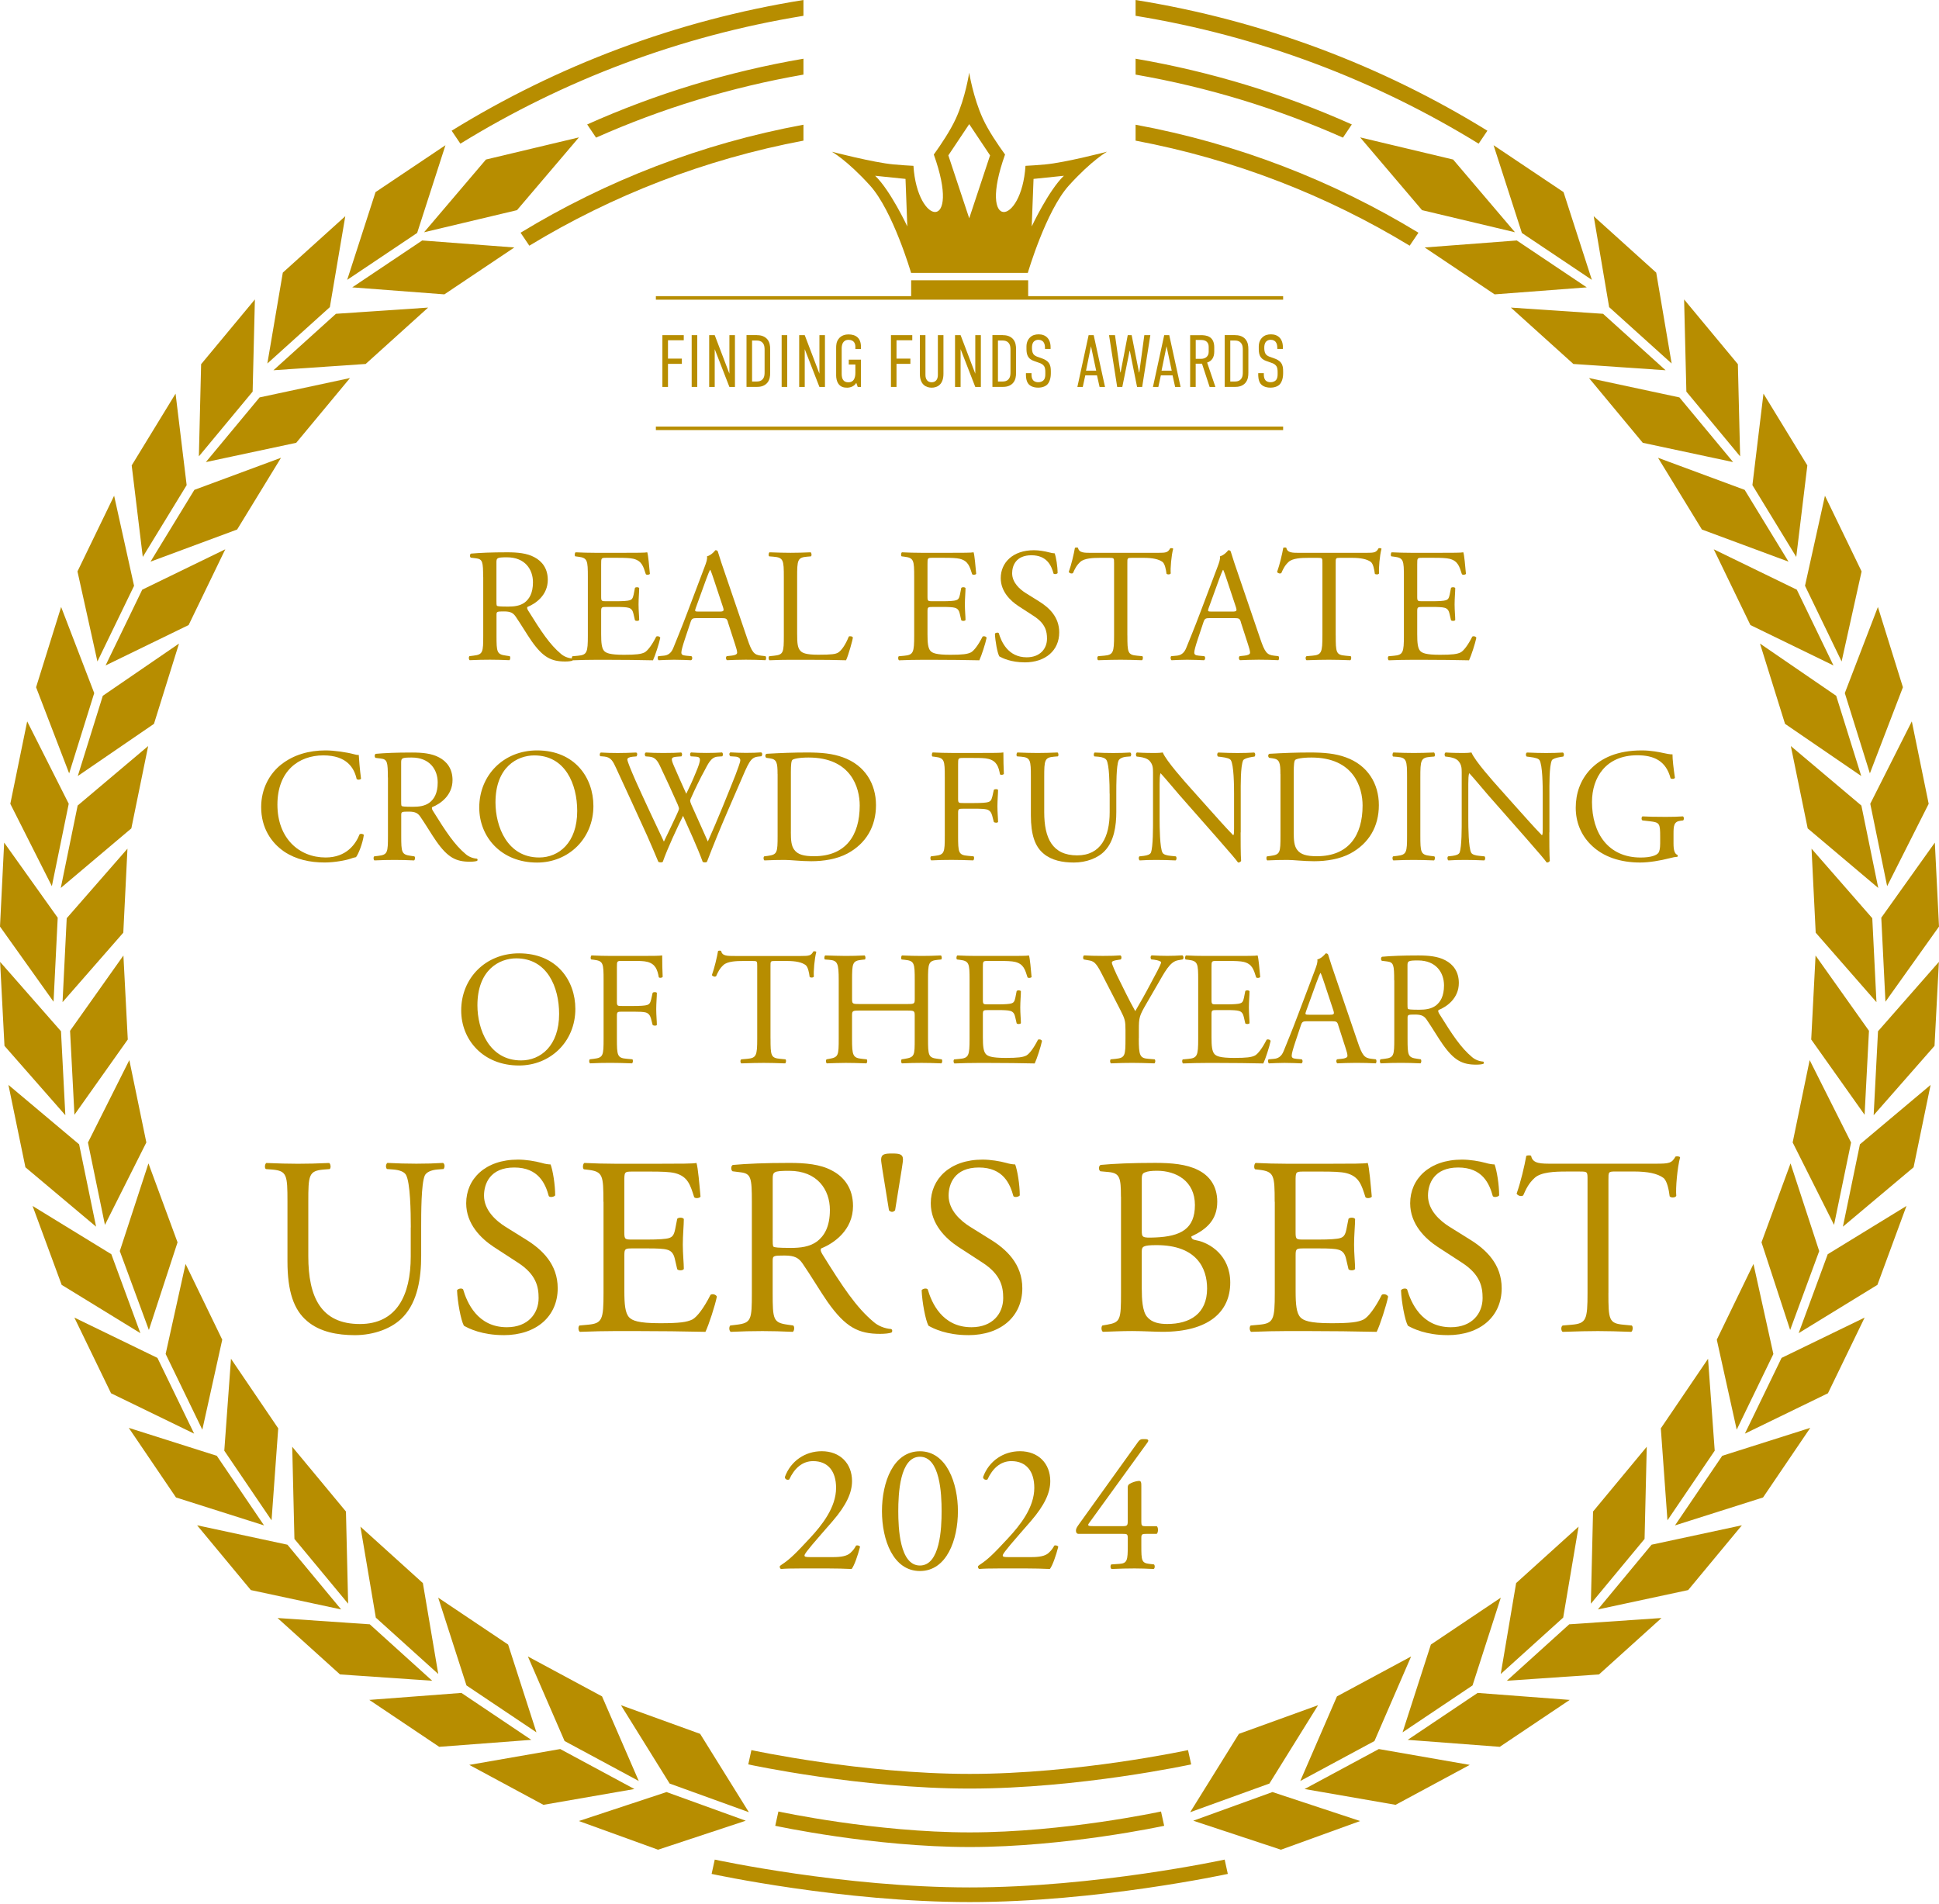 <svg width="110" height="108" viewBox="0 0 110 108" fill="none" xmlns="http://www.w3.org/2000/svg">
<g clip-path="url(#clip0_1246_131)">
<path fill-rule="evenodd" clip-rule="evenodd" d="M86.048 13.643C84.306 13.775 82.564 13.907 80.822 14.04C82.145 14.926 83.467 15.813 84.791 16.7C86.533 16.566 88.277 16.434 90.017 16.303C88.696 15.415 87.374 14.528 86.048 13.643ZM86.337 13.217C85.8 11.556 85.265 9.896 84.731 8.239C86.052 9.125 87.374 10.012 88.7 10.899C89.234 12.558 89.771 14.218 90.306 15.877C88.984 14.99 87.66 14.102 86.337 13.217ZM90.942 17.803C89.198 17.686 87.456 17.568 85.712 17.45C86.893 18.517 88.075 19.582 89.258 20.649C91.001 20.767 92.745 20.885 94.489 21.005C93.307 19.936 92.126 18.87 90.942 17.803ZM91.287 17.424C90.995 15.703 90.704 13.985 90.412 12.266C91.593 13.333 92.775 14.398 93.958 15.467C94.249 17.186 94.541 18.904 94.833 20.623C93.652 19.556 92.47 18.491 91.287 17.424ZM95.272 22.546C93.564 22.18 91.853 21.814 90.145 21.448C91.163 22.673 92.18 23.898 93.195 25.121C94.903 25.487 96.613 25.853 98.322 26.216C97.304 24.991 96.287 23.768 95.272 22.544V22.546ZM95.668 22.218C95.626 20.475 95.582 18.731 95.54 16.988C96.557 18.211 97.575 19.436 98.59 20.661C98.632 22.404 98.674 24.146 98.718 25.891C97.701 24.666 96.683 23.441 95.668 22.218ZM98.974 27.791C97.336 27.184 95.698 26.578 94.06 25.971C94.889 27.328 95.718 28.686 96.549 30.041C98.187 30.651 99.823 31.258 101.463 31.864C100.634 30.507 99.805 29.148 98.974 27.789V27.791ZM99.415 27.523C99.623 25.793 99.831 24.06 100.042 22.332C100.871 23.687 101.7 25.045 102.531 26.404C102.32 28.135 102.112 29.867 101.902 31.596C101.073 30.239 100.244 28.88 99.415 27.523ZM101.934 33.455C100.364 32.691 98.792 31.928 97.222 31.164C97.915 32.597 98.608 34.028 99.301 35.461C100.871 36.224 102.443 36.988 104.013 37.753C103.32 36.32 102.627 34.887 101.934 33.456V33.455ZM102.399 33.233C102.775 31.53 103.152 29.828 103.53 28.125C104.223 29.556 104.916 30.989 105.609 32.419C105.23 34.122 104.854 35.825 104.475 37.527C103.782 36.094 103.089 34.661 102.399 33.233ZM104.167 39.474C102.727 38.486 101.285 37.499 99.845 36.512C100.32 38.031 100.793 39.55 101.265 41.066C102.705 42.056 104.147 43.041 105.589 44.026C105.114 42.507 104.641 40.99 104.167 39.472V39.474ZM104.657 39.32C105.284 37.691 105.909 36.064 106.534 34.436C107.008 35.955 107.481 37.473 107.953 38.99C107.331 40.621 106.704 42.247 106.079 43.876C105.605 42.359 105.132 40.84 104.657 39.322V39.32ZM105.597 45.703C104.263 44.575 102.927 43.45 101.594 42.325C101.912 43.882 102.23 45.441 102.551 46.997C103.884 48.124 105.218 49.25 106.554 50.377C106.235 48.818 105.915 47.261 105.597 45.703ZM106.101 45.599C106.888 44.042 107.673 42.483 108.458 40.926C108.776 42.483 109.097 44.044 109.415 45.603C108.63 47.159 107.845 48.718 107.058 50.275C106.74 48.718 106.422 47.159 106.101 45.601V45.599ZM106.213 52.091C105.064 50.776 103.916 49.461 102.769 48.148C102.847 49.735 102.927 51.324 103.005 52.913C104.155 54.227 105.304 55.542 106.452 56.855C106.373 55.267 106.293 53.678 106.215 52.089L106.213 52.091ZM106.726 52.065C107.737 50.644 108.75 49.224 109.764 47.803C109.844 49.391 109.922 50.978 110 52.567C108.989 53.988 107.975 55.41 106.962 56.831C106.884 55.245 106.804 53.656 106.726 52.067V52.065ZM106.027 58.48C105.016 57.057 104.009 55.632 102.997 54.209C102.915 55.798 102.833 57.385 102.751 58.974C103.76 60.396 104.768 61.819 105.779 63.244C105.861 61.655 105.943 60.069 106.027 58.48ZM106.54 58.506C107.691 57.193 108.843 55.882 109.994 54.571C109.912 56.158 109.828 57.747 109.746 59.335C108.596 60.646 107.445 61.959 106.293 63.27C106.375 61.683 106.46 60.095 106.54 58.506ZM105.012 64.819C104.229 63.26 103.446 61.699 102.663 60.143C102.341 61.699 102.02 63.258 101.698 64.815C102.481 66.374 103.264 67.932 104.045 69.491C104.367 67.934 104.687 66.377 105.012 64.819ZM105.514 64.921C106.85 63.798 108.186 62.675 109.523 61.551C109.201 63.108 108.881 64.667 108.558 66.224C107.223 67.347 105.887 68.47 104.549 69.593C104.872 68.036 105.192 66.477 105.514 64.921ZM103.204 70.978C102.661 69.319 102.12 67.66 101.578 66.004C101.029 67.497 100.478 68.989 99.93 70.482C100.47 72.139 101.013 73.797 101.556 75.454C102.104 73.961 102.653 72.469 103.204 70.978ZM103.688 71.156C105.176 70.242 106.664 69.329 108.154 68.418C107.605 69.909 107.054 71.403 106.506 72.894C105.016 73.807 103.526 74.719 102.038 75.634C102.589 74.141 103.137 72.648 103.688 71.156ZM100.604 76.817C100.228 75.114 99.851 73.412 99.475 71.709C98.78 73.14 98.085 74.571 97.394 76.004C97.769 77.706 98.147 79.409 98.524 81.111C99.217 79.681 99.912 78.25 100.604 76.817ZM101.067 77.039C102.639 76.275 104.209 75.512 105.781 74.751C105.088 76.181 104.393 77.614 103.7 79.045C102.13 79.808 100.558 80.572 98.988 81.335C99.681 79.902 100.374 78.472 101.067 77.041V77.039ZM97.276 82.304C97.15 80.566 97.022 78.827 96.898 77.087C96.005 78.404 95.112 79.721 94.219 81.035C94.343 82.774 94.469 84.515 94.595 86.253C95.49 84.936 96.381 83.619 97.276 82.302V82.304ZM97.703 82.592C99.367 82.063 101.033 81.535 102.697 81.007C101.806 82.324 100.911 83.641 100.018 84.956C98.354 85.486 96.688 86.013 95.023 86.541C95.917 85.224 96.81 83.907 97.703 82.592ZM93.297 87.308C93.339 85.566 93.379 83.821 93.421 82.079C92.406 83.304 91.389 84.529 90.374 85.754C90.334 87.496 90.292 89.241 90.25 90.983C91.267 89.758 92.282 88.533 93.297 87.308ZM93.694 87.636C95.402 87.268 97.112 86.903 98.818 86.535C97.803 87.76 96.786 88.985 95.77 90.21C94.064 90.576 92.352 90.943 90.648 91.309C91.661 90.086 92.679 88.859 93.694 87.636ZM88.68 91.771C88.97 90.05 89.26 88.332 89.553 86.611C88.371 87.68 87.192 88.747 86.01 89.814C85.72 91.533 85.428 93.251 85.137 94.972C86.319 93.903 87.498 92.838 88.68 91.771ZM89.026 92.152C90.768 92.032 92.512 91.915 94.257 91.795C93.075 92.862 91.894 93.929 90.712 94.996C88.968 95.114 87.226 95.236 85.482 95.354C86.663 94.285 87.845 93.218 89.026 92.15V92.152ZM83.537 95.62C84.072 93.959 84.607 92.3 85.141 90.64C83.82 91.527 82.498 92.414 81.174 93.301C80.64 94.962 80.103 96.621 79.568 98.281C80.892 97.394 82.214 96.507 83.537 95.62ZM83.826 96.045C85.568 96.179 87.31 96.309 89.05 96.441C87.728 97.328 86.407 98.215 85.083 99.103C83.343 98.971 81.599 98.841 79.859 98.707C81.18 97.822 82.502 96.932 83.826 96.045ZM77.972 98.777C78.665 97.176 79.36 95.576 80.053 93.977C78.651 94.73 77.248 95.486 75.846 96.241C75.153 97.842 74.458 99.442 73.765 101.041C75.167 100.286 76.569 99.53 77.972 98.775V98.777ZM78.217 99.228C79.939 99.528 81.661 99.828 83.379 100.128C81.977 100.883 80.576 101.639 79.172 102.394C77.452 102.094 75.73 101.794 74.01 101.497C75.413 100.741 76.815 99.986 78.217 99.231V99.228ZM72.013 101.187C72.936 99.704 73.855 98.223 74.776 96.741C73.279 97.282 71.781 97.826 70.283 98.367C69.362 99.848 68.439 101.329 67.519 102.812C69.017 102.27 70.515 101.726 72.013 101.187ZM72.187 101.669C73.845 102.218 75.503 102.766 77.161 103.313C75.663 103.855 74.166 104.396 72.668 104.94C71.01 104.39 69.352 103.843 67.694 103.295C69.192 102.754 70.689 102.21 72.187 101.669ZM80.67 11.92L77.161 7.794L82.436 9.051L85.946 13.177L80.67 11.922V11.92ZM64.422 3.331C68.717 4.067 72.83 5.332 76.689 7.06L76.186 7.808C72.478 6.161 68.537 4.948 64.422 4.233V3.331ZM64.422 7.076C70.205 8.143 75.621 10.254 80.469 13.203L79.971 13.939C75.271 11.083 70.021 9.035 64.422 7.979V7.078V7.076ZM64.422 0C71.645 1.157 78.397 3.725 84.38 7.416L83.884 8.151C78.043 4.556 71.462 2.044 64.422 0.897V0Z" fill="#B78D00"/>
<path fill-rule="evenodd" clip-rule="evenodd" d="M23.952 13.643C25.694 13.775 27.436 13.907 29.178 14.04C27.856 14.926 26.533 15.813 25.209 16.7C23.467 16.566 21.725 16.434 19.983 16.303C21.306 15.415 22.626 14.528 23.952 13.643ZM23.665 13.217C24.202 11.556 24.737 9.896 25.271 8.239C23.95 9.125 22.628 10.012 21.304 10.899C20.768 12.558 20.233 14.218 19.696 15.877C21.02 14.99 22.342 14.102 23.663 13.217H23.665ZM19.058 17.803C20.802 17.686 22.544 17.568 24.288 17.45C23.107 18.517 21.925 19.582 20.744 20.649C19 20.767 17.257 20.885 15.513 21.005C16.695 19.936 17.876 18.87 19.058 17.803ZM18.713 17.424C19.006 15.703 19.296 13.985 19.588 12.266C18.407 13.333 17.225 14.398 16.044 15.467C15.752 17.186 15.457 18.904 15.167 20.623C16.348 19.556 17.53 18.491 18.713 17.424ZM14.728 22.546C16.436 22.18 18.146 21.814 19.855 21.448C18.837 22.673 17.822 23.898 16.805 25.121C15.097 25.487 13.386 25.853 11.678 26.216C12.698 24.991 13.713 23.768 14.728 22.544V22.546ZM14.332 22.218C14.376 20.475 14.418 18.731 14.46 16.988C13.443 18.211 12.427 19.436 11.41 20.661C11.368 22.404 11.326 24.146 11.282 25.891C12.299 24.666 13.315 23.441 14.332 22.218ZM11.028 27.791C12.666 27.184 14.304 26.578 15.942 25.971C15.113 27.328 14.282 28.686 13.453 30.041C11.815 30.651 10.179 31.258 8.539 31.864C9.368 30.507 10.199 29.148 11.028 27.789V27.791ZM10.589 27.523C10.379 25.793 10.171 24.06 9.96 22.332C9.131 23.687 8.302 25.045 7.471 26.404C7.681 28.135 7.89 29.867 8.1 31.596C8.929 30.239 9.758 28.88 10.589 27.523ZM8.068 33.455C9.638 32.691 11.21 31.928 12.78 31.164C12.087 32.597 11.394 34.028 10.701 35.461C9.131 36.224 7.559 36.988 5.989 37.753C6.682 36.32 7.375 34.887 8.068 33.456V33.455ZM7.605 33.233C7.227 31.53 6.85 29.828 6.474 28.125C5.781 29.556 5.088 30.989 4.395 32.419C4.772 34.122 5.15 35.825 5.527 37.527C6.22 36.094 6.915 34.661 7.607 33.233H7.605ZM5.833 39.474C7.273 38.486 8.715 37.499 10.155 36.512C9.682 38.031 9.209 39.55 8.735 41.066C7.295 42.056 5.855 43.041 4.413 44.026C4.886 42.507 5.359 40.99 5.833 39.472V39.474ZM5.345 39.32C4.72 37.691 4.093 36.064 3.468 34.436C2.994 35.955 2.521 37.473 2.047 38.99C2.671 40.621 3.298 42.247 3.923 43.876C4.397 42.359 4.87 40.84 5.345 39.322V39.32ZM4.403 45.703C5.739 44.575 7.073 43.45 8.406 42.325C8.09 43.882 7.77 45.441 7.451 46.997C6.116 48.124 4.782 49.25 3.448 50.377C3.767 48.818 4.087 47.261 4.405 45.703H4.403ZM3.899 45.599C3.112 44.042 2.329 42.483 1.542 40.926C1.224 42.483 0.903 44.044 0.585 45.603C1.372 47.159 2.157 48.718 2.942 50.275C3.26 48.718 3.578 47.159 3.899 45.601V45.599ZM3.787 52.091C4.934 50.776 6.084 49.461 7.231 48.148C7.151 49.735 7.073 51.324 6.995 52.913C5.845 54.227 4.696 55.542 3.548 56.855C3.628 55.267 3.707 53.678 3.785 52.089L3.787 52.091ZM3.274 52.065C2.261 50.644 1.25 49.224 0.236 47.803C0.156 49.391 0.078 50.978 0 52.567C1.011 53.988 2.025 55.41 3.038 56.831C3.118 55.245 3.196 53.656 3.274 52.067V52.065ZM3.975 58.48C4.984 57.057 5.991 55.632 7.001 54.209C7.085 55.798 7.169 57.385 7.249 58.974C6.24 60.396 5.232 61.819 4.223 63.244C4.139 61.655 4.057 60.069 3.975 58.48ZM3.46 58.506C2.309 57.193 1.157 55.882 0.006 54.571C0.088 56.158 0.17 57.747 0.254 59.335C1.406 60.646 2.555 61.959 3.707 63.27C3.624 61.683 3.542 60.095 3.46 58.506ZM4.99 64.819C5.773 63.26 6.554 61.699 7.337 60.143C7.659 61.699 7.98 63.258 8.302 64.815C7.519 66.374 6.738 67.932 5.953 69.491C5.633 67.934 5.313 66.377 4.99 64.819ZM4.488 64.921C3.15 63.798 1.814 62.675 0.479 61.551C0.799 63.108 1.119 64.667 1.442 66.224C2.779 67.347 4.115 68.47 5.451 69.593C5.128 68.036 4.81 66.477 4.488 64.921ZM6.796 70.978C7.339 69.319 7.88 67.66 8.422 66.004C8.971 67.497 9.52 68.989 10.072 70.482C9.53 72.139 8.987 73.797 8.446 75.454C7.896 73.961 7.347 72.469 6.796 70.978ZM6.316 71.156C4.828 70.242 3.338 69.329 1.848 68.418C2.397 69.909 2.948 71.403 3.498 72.894C4.986 73.807 6.476 74.719 7.964 75.634C7.413 74.141 6.864 72.648 6.316 71.156ZM9.396 76.817C9.77 75.114 10.149 73.412 10.527 71.709C11.22 73.14 11.913 74.571 12.608 76.004C12.231 77.706 11.853 79.409 11.478 81.111C10.785 79.681 10.091 78.25 9.398 76.817H9.396ZM8.933 77.039C7.361 76.275 5.791 75.512 4.219 74.751C4.912 76.181 5.607 77.614 6.3 79.045C7.87 79.808 9.442 80.572 11.014 81.335C10.319 79.902 9.626 78.472 8.933 77.041V77.039ZM12.724 82.304C12.85 80.566 12.976 78.827 13.104 77.087C13.997 78.404 14.89 79.721 15.784 81.035C15.657 82.774 15.531 84.515 15.405 86.253C14.512 84.936 13.619 83.619 12.724 82.302V82.304ZM12.299 82.592C10.635 82.063 8.969 81.535 7.305 81.007C8.198 82.324 9.091 83.641 9.984 84.956C11.648 85.486 13.316 86.013 14.979 86.541C14.085 85.224 13.192 83.907 12.299 82.592ZM16.703 87.308C16.661 85.566 16.62 83.821 16.578 82.079C17.594 83.304 18.611 84.529 19.626 85.754C19.668 87.496 19.71 89.241 19.75 90.983C18.735 89.758 17.718 88.533 16.703 87.308ZM16.306 87.636C14.598 87.268 12.888 86.903 11.182 86.535C12.199 87.76 13.212 88.985 14.23 90.21C15.936 90.576 17.646 90.943 19.354 91.309C18.339 90.086 17.321 88.859 16.306 87.636ZM21.32 91.771C21.03 90.05 20.74 88.332 20.447 86.611C21.629 87.68 22.808 88.747 23.99 89.814C24.28 91.533 24.57 93.251 24.863 94.972C23.681 93.903 22.5 92.838 21.318 91.771H21.32ZM20.974 92.152C19.234 92.032 17.49 91.915 15.745 91.795C16.927 92.862 18.106 93.929 19.29 94.996C21.032 95.114 22.776 95.236 24.518 95.354C23.337 94.285 22.157 93.218 20.974 92.15V92.152ZM26.463 95.62C25.928 93.959 25.391 92.3 24.859 90.64C26.182 91.527 27.504 92.414 28.826 93.301C29.362 94.962 29.897 96.621 30.432 98.281C29.108 97.394 27.788 96.507 26.463 95.62ZM26.176 96.045C24.434 96.179 22.69 96.309 20.95 96.441C22.27 97.328 23.593 98.215 24.917 99.103C26.657 98.971 28.401 98.841 30.141 98.707C28.822 97.822 27.498 96.932 26.176 96.045ZM32.03 98.777C31.335 97.176 30.642 95.576 29.947 93.977C31.351 94.73 32.752 95.486 34.154 96.241C34.847 97.842 35.542 99.442 36.237 101.041C34.833 100.286 33.431 99.53 32.03 98.775V98.777ZM31.785 99.228C30.061 99.528 28.341 99.828 26.623 100.128C28.023 100.883 29.426 101.639 30.828 102.394C32.55 102.094 34.27 101.794 35.99 101.497C34.589 100.741 33.187 99.986 31.785 99.231V99.228ZM37.989 101.187C37.068 99.704 36.145 98.223 35.226 96.741C36.723 97.282 38.221 97.826 39.719 98.367C40.64 99.848 41.563 101.329 42.483 102.812C40.985 102.27 39.487 101.726 37.989 101.187ZM37.813 101.669C36.157 102.218 34.497 102.766 32.839 103.313C34.337 103.855 35.834 104.396 37.332 104.94C38.99 104.39 40.648 103.843 42.306 103.295C40.809 102.754 39.311 102.21 37.813 101.669ZM29.332 11.92L32.843 7.794L27.568 9.051L24.058 13.177L29.334 11.922L29.332 11.92ZM45.58 3.331C41.285 4.067 37.17 5.332 33.311 7.06L33.814 7.808C37.52 6.161 41.463 4.948 45.58 4.233V3.331ZM45.58 7.076C39.797 8.143 34.38 10.254 29.532 13.203L30.029 13.939C34.733 11.083 39.979 9.035 45.58 7.979V7.078V7.076ZM45.58 0C38.355 1.157 31.603 3.725 25.622 7.416L26.118 8.151C31.957 4.556 38.538 2.044 45.58 0.897V0Z" fill="#B78D00"/>
<path d="M55.012 104.788C49.559 104.788 44.036 103.595 43.98 103.583L44.159 102.772C44.213 102.784 49.651 103.957 55.012 103.957C60.373 103.957 65.811 102.784 65.865 102.772L66.044 103.583C65.988 103.595 60.465 104.788 55.012 104.788Z" fill="#B78D00"/>
<path d="M55.012 101.471C48.802 101.471 42.513 100.114 42.449 100.1L42.627 99.289C42.689 99.303 48.895 100.639 55.012 100.639C61.13 100.639 67.335 99.301 67.397 99.289L67.576 100.1C67.513 100.114 61.224 101.471 55.012 101.471Z" fill="#B78D00"/>
<path d="M55.012 107.911C47.775 107.911 40.444 106.329 40.37 106.313L40.548 105.501C40.62 105.517 47.867 107.08 55.012 107.08C62.157 107.08 69.404 105.517 69.476 105.501L69.654 106.313C69.58 106.329 62.251 107.911 55.012 107.911Z" fill="#B78D00"/>
<path d="M47.252 88.34C47.731 88.34 48.043 88.278 48.232 88.112C48.43 87.936 48.502 87.8 48.564 87.686C48.636 87.654 48.752 87.686 48.792 87.748C48.656 88.268 48.47 88.807 48.314 89.015C47.887 88.995 47.449 88.983 46.97 88.983H45.46C44.877 88.983 44.533 88.993 44.305 89.015C44.285 89.005 44.233 88.963 44.233 88.879C44.233 88.847 44.285 88.807 44.347 88.765C44.825 88.454 45.17 88.1 45.941 87.269C46.628 86.531 47.431 85.522 47.431 84.411C47.431 83.466 46.972 82.894 46.129 82.894C45.504 82.894 45.056 83.32 44.775 83.933C44.681 83.985 44.525 83.933 44.525 83.797C44.857 82.882 45.681 82.332 46.618 82.332C47.659 82.332 48.336 83.028 48.336 84.027C48.336 84.671 48.033 85.378 47.222 86.313L46.588 87.041C45.734 88.018 45.64 88.184 45.64 88.246C45.64 88.318 45.693 88.34 45.963 88.34H47.254H47.252Z" fill="#B78D00"/>
<path d="M54.343 85.732C54.343 87.362 53.708 89.129 52.188 89.129C50.669 89.129 50.034 87.362 50.034 85.732C50.034 84.101 50.669 82.335 52.188 82.335C53.708 82.335 54.343 84.163 54.343 85.732ZM50.959 85.732C50.959 86.709 51.043 88.817 52.188 88.817C53.334 88.817 53.418 86.707 53.418 85.732C53.418 84.757 53.334 82.646 52.188 82.646C51.043 82.646 50.959 84.757 50.959 85.732Z" fill="#B78D00"/>
<path d="M58.498 88.34C58.977 88.34 59.289 88.278 59.477 88.112C59.676 87.936 59.748 87.8 59.81 87.686C59.882 87.654 59.998 87.686 60.038 87.748C59.902 88.268 59.716 88.807 59.56 89.015C59.133 88.995 58.695 88.983 58.216 88.983H56.706C56.123 88.983 55.779 88.993 55.551 89.015C55.531 89.005 55.479 88.963 55.479 88.879C55.479 88.847 55.531 88.807 55.593 88.765C56.071 88.454 56.416 88.1 57.187 87.269C57.873 86.531 58.676 85.522 58.676 84.411C58.676 83.466 58.218 82.894 57.375 82.894C56.75 82.894 56.302 83.32 56.021 83.933C55.927 83.985 55.771 83.933 55.771 83.797C56.103 82.882 56.926 82.332 57.864 82.332C58.905 82.332 59.582 83.028 59.582 84.027C59.582 84.671 59.279 85.378 58.468 86.313L57.834 87.041C56.98 88.018 56.886 88.184 56.886 88.246C56.886 88.318 56.938 88.34 57.209 88.34H58.5H58.498Z" fill="#B78D00"/>
<path d="M61.186 87.021C61.092 87.021 61.039 86.949 61.039 86.845C61.039 86.721 61.081 86.657 61.228 86.449L64.57 81.793C64.642 81.699 64.706 81.647 64.81 81.647H64.986C65.091 81.647 65.143 81.679 65.143 81.731C65.143 81.763 65.123 81.803 65.091 81.845L61.778 86.417C61.654 86.583 61.798 86.583 62.071 86.583H63.685C63.935 86.583 63.977 86.551 63.977 86.313V84.401C63.977 84.329 63.987 84.245 64.071 84.193C64.195 84.109 64.436 84.027 64.602 84.017C64.748 84.007 64.748 84.131 64.748 84.339V86.345C64.748 86.543 64.78 86.585 64.956 86.585H65.623C65.717 86.657 65.717 86.929 65.623 87.021H65.061C64.8 87.021 64.748 87.031 64.748 87.248V87.716C64.748 88.537 64.768 88.671 65.197 88.723L65.467 88.755C65.529 88.817 65.519 88.983 65.447 89.015C65.073 88.995 64.686 88.983 64.364 88.983C63.989 88.983 63.521 88.993 63.062 89.015C62.99 88.983 62.978 88.817 63.042 88.755L63.511 88.723C63.947 88.691 63.979 88.515 63.979 87.716V87.28C63.979 87.031 63.947 87.021 63.677 87.021H61.188H61.186Z" fill="#B78D00"/>
<path d="M23.305 69.631C23.305 68.74 23.277 67.083 23.03 66.651C22.93 66.479 22.67 66.377 22.31 66.35L21.949 66.322C21.863 66.222 21.891 66.034 21.977 65.976C22.526 66.004 23.058 66.02 23.621 66.02C24.226 66.02 24.616 66.006 25.135 65.976C25.251 66.048 25.235 66.236 25.163 66.322L24.817 66.35C24.456 66.377 24.182 66.507 24.096 66.695C23.893 67.171 23.893 68.826 23.893 69.631V71.257C23.893 72.508 23.691 73.833 22.884 74.697C22.264 75.372 21.198 75.748 20.131 75.748C19.136 75.748 18.14 75.56 17.433 74.957C16.669 74.323 16.308 73.274 16.308 71.561V68.166C16.308 66.669 16.28 66.425 15.443 66.353L15.083 66.326C14.996 66.268 15.025 66.024 15.111 65.98C15.832 66.008 16.322 66.024 16.899 66.024C17.476 66.024 17.966 66.01 18.673 65.98C18.759 66.024 18.789 66.268 18.701 66.326L18.355 66.353C17.518 66.425 17.49 66.669 17.49 68.166V71.273C17.49 73.59 18.21 75.116 20.417 75.116C22.508 75.116 23.301 73.476 23.301 71.29V69.635L23.305 69.631Z" fill="#B78D00"/>
<path d="M28.565 75.746C27.354 75.746 26.591 75.372 26.317 75.212C26.144 74.897 25.956 73.874 25.928 73.198C26 73.098 26.216 73.068 26.274 73.154C26.491 73.887 27.081 75.298 28.753 75.298C29.965 75.298 30.556 74.507 30.556 73.644C30.556 73.01 30.426 72.305 29.374 71.629L28.005 70.738C27.284 70.262 26.447 69.443 26.447 68.264C26.447 66.897 27.514 65.788 29.388 65.788C29.835 65.788 30.355 65.874 30.73 65.976C30.918 66.034 31.119 66.062 31.235 66.062C31.365 66.408 31.495 67.213 31.495 67.818C31.437 67.904 31.207 67.948 31.134 67.862C30.946 67.171 30.558 66.236 29.174 66.236C27.79 66.236 27.458 67.171 27.458 67.832C27.458 68.668 28.151 69.271 28.683 69.603L29.837 70.322C30.746 70.884 31.639 71.717 31.639 73.086C31.639 74.669 30.442 75.748 28.567 75.748L28.565 75.746Z" fill="#B78D00"/>
<path d="M34.232 68.178C34.232 66.681 34.204 66.465 33.353 66.365L33.123 66.338C33.037 66.279 33.065 66.022 33.151 65.978C33.772 66.006 34.26 66.022 34.853 66.022H37.565C38.488 66.022 39.339 66.022 39.511 65.978C39.597 66.222 39.683 67.259 39.741 67.892C39.683 67.978 39.453 68.008 39.381 67.92C39.164 67.245 39.034 66.741 38.285 66.553C37.983 66.481 37.52 66.467 36.888 66.467H35.85C35.418 66.467 35.418 66.495 35.418 67.043V69.921C35.418 70.324 35.462 70.324 35.894 70.324H36.731C37.336 70.324 37.785 70.296 37.957 70.238C38.129 70.18 38.231 70.094 38.303 69.735L38.419 69.145C38.492 69.059 38.736 69.059 38.794 69.159C38.794 69.505 38.736 70.066 38.736 70.612C38.736 71.13 38.794 71.677 38.794 71.993C38.736 72.093 38.492 72.093 38.419 72.007L38.289 71.445C38.231 71.186 38.131 70.97 37.843 70.898C37.641 70.84 37.294 70.826 36.733 70.826H35.896C35.464 70.826 35.42 70.84 35.42 71.213V73.242C35.42 74.005 35.464 74.493 35.694 74.739C35.866 74.91 36.171 75.07 37.438 75.07C38.548 75.07 38.966 75.012 39.285 74.855C39.545 74.711 39.933 74.207 40.308 73.46C40.408 73.388 40.61 73.432 40.668 73.56C40.568 74.063 40.208 75.17 40.02 75.56C38.722 75.532 37.438 75.516 36.155 75.516H34.857C34.236 75.516 33.748 75.53 32.897 75.56C32.811 75.516 32.781 75.286 32.869 75.2L33.345 75.156C34.166 75.084 34.238 74.868 34.238 73.358V68.178H34.232Z" fill="#B78D00"/>
<path d="M42.653 68.192C42.653 66.825 42.609 66.581 42.018 66.509L41.557 66.451C41.457 66.379 41.457 66.15 41.571 66.092C42.378 66.02 43.374 65.976 44.787 65.976C45.681 65.976 46.532 66.048 47.194 66.407C47.887 66.767 48.392 67.415 48.392 68.422C48.392 69.789 47.31 70.536 46.59 70.824C46.517 70.91 46.59 71.054 46.662 71.17C47.815 73.026 48.58 74.177 49.559 74.996C49.804 75.212 50.164 75.37 50.554 75.4C50.627 75.428 50.641 75.544 50.569 75.602C50.438 75.646 50.208 75.674 49.934 75.674C48.708 75.674 47.973 75.314 46.948 73.861C46.574 73.33 45.983 72.337 45.534 71.689C45.318 71.373 45.088 71.23 44.511 71.23C43.862 71.23 43.834 71.243 43.834 71.545V73.358C43.834 74.868 43.862 75.04 44.699 75.156L45.002 75.2C45.088 75.272 45.06 75.516 44.974 75.56C44.325 75.532 43.834 75.516 43.258 75.516C42.653 75.516 42.132 75.53 41.455 75.56C41.369 75.516 41.339 75.3 41.427 75.2L41.788 75.156C42.625 75.056 42.653 74.868 42.653 73.358V68.192ZM43.834 70.25C43.834 70.51 43.834 70.668 43.878 70.726C43.922 70.77 44.139 70.798 44.873 70.798C45.392 70.798 45.941 70.74 46.359 70.424C46.748 70.122 47.08 69.619 47.08 68.64C47.08 67.503 46.373 66.424 44.773 66.424C43.88 66.424 43.836 66.481 43.836 66.883V70.25H43.834Z" fill="#B78D00"/>
<path d="M51.225 65.788C51.225 65.888 51.197 66.048 51.153 66.35L50.779 68.666C50.663 68.782 50.548 68.782 50.432 68.666L50.058 66.35C50.014 66.048 49.986 65.89 49.986 65.788C49.986 65.472 50.202 65.442 50.606 65.442C51.011 65.442 51.227 65.47 51.227 65.788H51.225Z" fill="#B78D00"/>
<path d="M54.922 75.746C53.71 75.746 52.946 75.372 52.673 75.212C52.501 74.897 52.313 73.874 52.285 73.198C52.357 73.098 52.573 73.068 52.631 73.154C52.847 73.887 53.438 75.298 55.11 75.298C56.322 75.298 56.912 74.507 56.912 73.644C56.912 73.01 56.782 72.305 55.731 71.629L54.361 70.738C53.64 70.262 52.803 69.443 52.803 68.264C52.803 66.897 53.871 65.788 55.745 65.788C56.191 65.788 56.712 65.874 57.087 65.976C57.275 66.034 57.475 66.062 57.591 66.062C57.721 66.408 57.852 67.213 57.852 67.818C57.794 67.904 57.563 67.948 57.491 67.862C57.303 67.171 56.914 66.236 55.531 66.236C54.147 66.236 53.815 67.171 53.815 67.832C53.815 68.668 54.507 69.271 55.04 69.603L56.194 70.322C57.103 70.884 57.996 71.717 57.996 73.086C57.996 74.669 56.798 75.748 54.924 75.748L54.922 75.746Z" fill="#B78D00"/>
<path d="M63.591 67.89C63.591 66.825 63.532 66.551 62.884 66.493L62.423 66.45C62.307 66.364 62.323 66.148 62.437 66.09C63.216 66.018 64.197 65.974 65.537 65.974C66.446 65.974 67.311 66.046 67.96 66.377C68.581 66.679 69.055 67.255 69.055 68.176C69.055 69.211 68.451 69.745 67.585 70.148C67.585 70.292 67.702 70.336 67.86 70.364C68.639 70.508 69.792 71.228 69.792 72.766C69.792 74.435 68.553 75.558 65.957 75.558C65.539 75.558 64.832 75.514 64.227 75.514C63.623 75.514 63.102 75.542 62.569 75.558C62.483 75.514 62.453 75.284 62.541 75.198L62.802 75.154C63.567 75.024 63.595 74.867 63.595 73.356V67.888L63.591 67.89ZM64.774 69.803C64.774 70.206 64.788 70.234 65.523 70.206C66.993 70.148 67.788 69.717 67.788 68.364C67.788 67.011 66.734 66.421 65.639 66.421C65.323 66.421 65.106 66.45 64.976 66.507C64.832 66.551 64.774 66.623 64.774 66.881V69.803ZM64.774 73.142C64.774 73.66 64.802 74.393 65.076 74.711C65.351 75.042 65.783 75.114 66.216 75.114C67.499 75.114 68.479 74.539 68.479 73.1C68.479 71.963 67.902 70.64 65.609 70.64C64.83 70.64 64.772 70.726 64.772 71.014V73.144L64.774 73.142Z" fill="#B78D00"/>
<path d="M72.313 68.178C72.313 66.681 72.285 66.465 71.434 66.365L71.204 66.338C71.118 66.279 71.146 66.022 71.232 65.978C71.853 66.006 72.341 66.022 72.934 66.022H75.645C76.569 66.022 77.42 66.022 77.592 65.978C77.678 66.222 77.764 67.259 77.822 67.892C77.764 67.978 77.534 68.008 77.462 67.92C77.246 67.245 77.115 66.741 76.366 66.553C76.064 66.481 75.602 66.467 74.969 66.467H73.931C73.499 66.467 73.499 66.495 73.499 67.043V69.921C73.499 70.324 73.543 70.324 73.975 70.324H74.812C75.417 70.324 75.866 70.296 76.038 70.238C76.21 70.18 76.312 70.094 76.384 69.735L76.501 69.145C76.573 69.059 76.817 69.059 76.875 69.159C76.875 69.505 76.817 70.066 76.817 70.612C76.817 71.13 76.875 71.677 76.875 71.993C76.817 72.093 76.573 72.093 76.501 72.007L76.37 71.445C76.312 71.186 76.212 70.97 75.924 70.898C75.722 70.84 75.375 70.826 74.814 70.826H73.977C73.545 70.826 73.501 70.84 73.501 71.213V73.242C73.501 74.005 73.545 74.493 73.775 74.739C73.947 74.91 74.252 75.07 75.519 75.07C76.629 75.07 77.047 75.012 77.366 74.855C77.626 74.711 78.014 74.207 78.389 73.46C78.489 73.388 78.691 73.432 78.749 73.56C78.649 74.063 78.289 75.17 78.1 75.56C76.803 75.532 75.519 75.516 74.236 75.516H72.938C72.317 75.516 71.829 75.53 70.978 75.56C70.892 75.516 70.862 75.286 70.95 75.2L71.426 75.156C72.247 75.084 72.319 74.868 72.319 73.358V68.178H72.313Z" fill="#B78D00"/>
<path d="M82.118 75.746C80.906 75.746 80.143 75.372 79.869 75.212C79.697 74.897 79.508 73.874 79.48 73.198C79.552 73.098 79.769 73.068 79.827 73.154C80.043 73.887 80.634 75.298 82.306 75.298C83.517 75.298 84.108 74.507 84.108 73.644C84.108 73.01 83.978 72.305 82.927 71.629L81.557 70.738C80.836 70.262 79.999 69.443 79.999 68.264C79.999 66.897 81.066 65.788 82.941 65.788C83.387 65.788 83.908 65.874 84.282 65.976C84.471 66.034 84.671 66.062 84.787 66.062C84.917 66.408 85.047 67.213 85.047 67.818C84.989 67.904 84.759 67.948 84.687 67.862C84.499 67.171 84.11 66.236 82.726 66.236C81.343 66.236 81.01 67.171 81.01 67.832C81.01 68.668 81.703 69.271 82.236 69.603L83.389 70.322C84.298 70.884 85.191 71.717 85.191 73.086C85.191 74.669 83.994 75.748 82.12 75.748L82.118 75.746Z" fill="#B78D00"/>
<path d="M91.245 73.358C91.245 74.868 91.273 75.084 92.11 75.156L92.57 75.2C92.657 75.258 92.629 75.516 92.542 75.56C91.721 75.532 91.231 75.516 90.654 75.516C90.077 75.516 89.573 75.53 88.65 75.56C88.564 75.516 88.534 75.272 88.65 75.2L89.168 75.156C89.989 75.084 90.061 74.868 90.061 73.358V66.925C90.061 66.479 90.061 66.465 89.629 66.465H88.836C88.215 66.465 87.422 66.493 87.062 66.825C86.715 67.141 86.571 67.459 86.413 67.818C86.297 67.904 86.097 67.832 86.038 67.718C86.269 67.071 86.485 66.15 86.587 65.574C86.631 65.546 86.817 65.53 86.861 65.574C86.948 66.034 87.424 66.02 88.087 66.02H93.926C94.705 66.02 94.835 65.992 95.052 65.616C95.124 65.588 95.282 65.602 95.312 65.66C95.154 66.25 95.052 67.415 95.096 67.846C95.037 67.962 94.793 67.962 94.721 67.874C94.677 67.515 94.577 66.983 94.361 66.823C94.028 66.579 93.482 66.463 92.689 66.463H91.665C91.233 66.463 91.247 66.477 91.247 66.953V73.356L91.245 73.358Z" fill="#B78D00"/>
<path d="M27.408 32.749C27.408 31.876 27.38 31.72 27.003 31.674L26.709 31.638C26.645 31.592 26.645 31.446 26.719 31.408C27.236 31.362 27.87 31.334 28.774 31.334C29.344 31.334 29.889 31.38 30.311 31.61C30.754 31.84 31.076 32.254 31.076 32.897C31.076 33.77 30.386 34.248 29.925 34.432C29.879 34.488 29.925 34.58 29.971 34.651C30.708 35.839 31.197 36.574 31.823 37.097C31.98 37.235 32.21 37.337 32.458 37.355C32.504 37.373 32.514 37.447 32.468 37.483C32.386 37.511 32.238 37.529 32.064 37.529C31.281 37.529 30.81 37.299 30.157 36.37C29.917 36.03 29.541 35.395 29.254 34.981C29.116 34.779 28.968 34.688 28.599 34.688C28.185 34.688 28.167 34.697 28.167 34.889V36.048C28.167 37.014 28.185 37.123 28.72 37.197L28.914 37.225C28.97 37.271 28.95 37.427 28.896 37.455C28.481 37.437 28.169 37.427 27.8 37.427C27.414 37.427 27.081 37.435 26.649 37.455C26.593 37.427 26.575 37.289 26.631 37.225L26.861 37.197C27.396 37.133 27.414 37.014 27.414 36.048V32.747L27.408 32.749ZM28.163 34.064C28.163 34.23 28.163 34.33 28.191 34.368C28.219 34.396 28.357 34.414 28.826 34.414C29.158 34.414 29.506 34.378 29.775 34.174C30.023 33.98 30.235 33.658 30.235 33.033C30.235 32.307 29.785 31.618 28.762 31.618C28.191 31.618 28.163 31.654 28.163 31.912V34.064Z" fill="#B78D00"/>
<path d="M33.349 32.741C33.349 31.784 33.331 31.648 32.787 31.582L32.638 31.564C32.582 31.528 32.602 31.362 32.656 31.334C33.053 31.352 33.365 31.362 33.744 31.362H35.476C36.065 31.362 36.609 31.362 36.719 31.334C36.776 31.49 36.83 32.152 36.868 32.557C36.832 32.613 36.683 32.631 36.637 32.575C36.499 32.144 36.417 31.822 35.937 31.702C35.742 31.656 35.448 31.646 35.043 31.646H34.38C34.104 31.646 34.104 31.664 34.104 32.014V33.852C34.104 34.11 34.132 34.11 34.409 34.11H34.943C35.33 34.11 35.616 34.092 35.726 34.054C35.836 34.018 35.9 33.962 35.947 33.732L36.021 33.355C36.067 33.299 36.223 33.299 36.261 33.365C36.261 33.584 36.225 33.944 36.225 34.294C36.225 34.626 36.261 34.975 36.261 35.177C36.225 35.241 36.067 35.241 36.021 35.187L35.938 34.829C35.902 34.663 35.836 34.526 35.652 34.48C35.524 34.444 35.302 34.434 34.943 34.434H34.409C34.132 34.434 34.104 34.444 34.104 34.681V35.978C34.104 36.466 34.132 36.778 34.278 36.936C34.389 37.045 34.583 37.148 35.394 37.148C36.103 37.148 36.371 37.111 36.573 37.01C36.739 36.918 36.988 36.596 37.228 36.118C37.292 36.072 37.422 36.1 37.458 36.182C37.394 36.504 37.164 37.211 37.044 37.461C36.215 37.443 35.394 37.433 34.575 37.433H33.746C33.349 37.433 33.037 37.441 32.492 37.461C32.436 37.433 32.418 37.287 32.474 37.231L32.779 37.203C33.303 37.157 33.349 37.02 33.349 36.054V32.745V32.741Z" fill="#B78D00"/>
<path d="M41.299 35.297C41.235 35.095 41.197 35.067 40.921 35.067H39.529C39.299 35.067 39.242 35.095 39.178 35.287L38.856 36.252C38.718 36.666 38.654 36.914 38.654 37.016C38.654 37.126 38.7 37.181 38.92 37.199L39.224 37.227C39.289 37.273 39.289 37.421 39.206 37.457C38.966 37.439 38.682 37.439 38.247 37.429C37.943 37.429 37.612 37.447 37.362 37.457C37.306 37.421 37.288 37.273 37.344 37.227L37.648 37.199C37.869 37.181 38.073 37.08 38.201 36.75C38.367 36.326 38.626 35.729 39.012 34.7L39.951 32.218C40.08 31.886 40.136 31.712 40.108 31.564C40.328 31.5 40.486 31.334 40.586 31.214C40.642 31.214 40.706 31.232 40.724 31.296C40.844 31.7 40.991 32.124 41.129 32.527L42.39 36.222C42.657 37.014 42.777 37.151 43.173 37.197L43.422 37.225C43.486 37.271 43.468 37.419 43.422 37.455C43.043 37.437 42.721 37.427 42.306 37.427C41.864 37.427 41.513 37.445 41.247 37.455C41.173 37.419 41.165 37.271 41.229 37.225L41.495 37.197C41.69 37.179 41.818 37.123 41.818 37.032C41.818 36.93 41.772 36.766 41.697 36.544L41.293 35.293L41.299 35.297ZM39.475 34.478C39.401 34.69 39.411 34.697 39.669 34.697H40.802C41.069 34.697 41.089 34.661 41.005 34.412L40.508 32.913C40.434 32.693 40.352 32.443 40.296 32.333H40.278C40.25 32.379 40.158 32.599 40.057 32.875L39.477 34.476L39.475 34.478Z" fill="#B78D00"/>
<path d="M44.467 32.741C44.467 31.776 44.449 31.628 43.868 31.582L43.638 31.564C43.582 31.528 43.602 31.362 43.656 31.334C44.173 31.352 44.485 31.362 44.853 31.362C45.222 31.362 45.526 31.352 45.987 31.334C46.043 31.362 46.061 31.528 46.005 31.564L45.785 31.582C45.242 31.628 45.222 31.776 45.222 32.741V35.94C45.222 36.52 45.25 36.758 45.416 36.934C45.518 37.035 45.693 37.145 46.419 37.145C47.202 37.145 47.397 37.109 47.543 37.026C47.727 36.916 47.967 36.584 48.151 36.116C48.208 36.07 48.382 36.106 48.382 36.172C48.382 36.274 48.123 37.211 47.995 37.459C47.525 37.441 46.65 37.431 45.7 37.431H44.853C44.467 37.431 44.171 37.439 43.656 37.459C43.6 37.431 43.582 37.285 43.638 37.229L43.914 37.201C44.449 37.145 44.467 37.018 44.467 36.052V32.743V32.741Z" fill="#B78D00"/>
<path d="M51.862 32.741C51.862 31.784 51.844 31.648 51.299 31.582L51.151 31.564C51.095 31.528 51.115 31.362 51.169 31.334C51.566 31.352 51.878 31.362 52.257 31.362H53.989C54.578 31.362 55.122 31.362 55.232 31.334C55.288 31.49 55.342 32.152 55.38 32.557C55.344 32.613 55.196 32.631 55.15 32.575C55.012 32.144 54.93 31.822 54.449 31.702C54.255 31.656 53.961 31.646 53.556 31.646H52.893C52.617 31.646 52.617 31.664 52.617 32.014V33.852C52.617 34.11 52.645 34.11 52.921 34.11H53.456C53.843 34.11 54.129 34.092 54.239 34.054C54.349 34.018 54.413 33.962 54.459 33.732L54.533 33.355C54.58 33.299 54.736 33.299 54.774 33.365C54.774 33.584 54.738 33.944 54.738 34.294C54.738 34.626 54.774 34.975 54.774 35.177C54.738 35.241 54.58 35.241 54.533 35.187L54.451 34.829C54.415 34.663 54.349 34.526 54.165 34.48C54.037 34.444 53.815 34.434 53.456 34.434H52.921C52.645 34.434 52.617 34.444 52.617 34.681V35.978C52.617 36.466 52.645 36.778 52.791 36.936C52.901 37.045 53.096 37.148 53.907 37.148C54.615 37.148 54.884 37.111 55.086 37.01C55.252 36.918 55.501 36.596 55.741 36.118C55.805 36.072 55.935 36.1 55.971 36.182C55.907 36.504 55.677 37.211 55.557 37.461C54.728 37.443 53.907 37.433 53.088 37.433H52.259C51.862 37.433 51.55 37.441 51.005 37.461C50.949 37.433 50.931 37.287 50.987 37.231L51.291 37.203C51.816 37.157 51.862 37.02 51.862 36.054V32.745V32.741Z" fill="#B78D00"/>
<path d="M58.128 37.577C57.353 37.577 56.866 37.337 56.69 37.237C56.58 37.035 56.46 36.382 56.442 35.95C56.488 35.886 56.626 35.868 56.662 35.922C56.8 36.392 57.179 37.291 58.246 37.291C59.019 37.291 59.397 36.786 59.397 36.234C59.397 35.828 59.315 35.379 58.642 34.947L57.767 34.378C57.307 34.074 56.772 33.55 56.772 32.797C56.772 31.924 57.455 31.216 58.653 31.216C58.939 31.216 59.269 31.272 59.51 31.336C59.63 31.372 59.758 31.392 59.832 31.392C59.914 31.614 59.998 32.128 59.998 32.513C59.962 32.569 59.814 32.595 59.768 32.541C59.648 32.1 59.399 31.502 58.514 31.502C57.629 31.502 57.419 32.1 57.419 32.523C57.419 33.057 57.861 33.443 58.202 33.654L58.939 34.114C59.52 34.472 60.09 35.005 60.09 35.879C60.09 36.89 59.325 37.579 58.128 37.579V37.577Z" fill="#B78D00"/>
<path d="M63.957 36.05C63.957 37.016 63.975 37.154 64.51 37.199L64.804 37.227C64.86 37.263 64.84 37.429 64.786 37.457C64.261 37.439 63.947 37.429 63.579 37.429C63.21 37.429 62.888 37.437 62.299 37.457C62.243 37.429 62.225 37.273 62.299 37.227L62.632 37.199C63.156 37.154 63.202 37.016 63.202 36.05V31.942C63.202 31.656 63.202 31.648 62.926 31.648H62.419C62.023 31.648 61.516 31.666 61.286 31.878C61.066 32.08 60.973 32.282 60.871 32.511C60.797 32.567 60.669 32.521 60.631 32.447C60.779 32.034 60.917 31.446 60.981 31.078C61.009 31.061 61.13 31.05 61.156 31.078C61.212 31.372 61.514 31.364 61.939 31.364H65.669C66.166 31.364 66.25 31.346 66.388 31.106C66.434 31.088 66.536 31.096 66.554 31.134C66.452 31.512 66.388 32.255 66.416 32.531C66.38 32.605 66.222 32.605 66.176 32.549C66.148 32.319 66.084 31.98 65.946 31.878C65.733 31.722 65.383 31.648 64.876 31.648H64.221C63.945 31.648 63.955 31.658 63.955 31.96V36.05H63.957Z" fill="#B78D00"/>
<path d="M70.397 35.297C70.333 35.095 70.295 35.067 70.019 35.067H68.627C68.397 35.067 68.341 35.095 68.276 35.287L67.954 36.252C67.816 36.666 67.752 36.914 67.752 37.016C67.752 37.126 67.798 37.181 68.018 37.199L68.323 37.227C68.386 37.273 68.386 37.421 68.304 37.457C68.064 37.439 67.78 37.439 67.345 37.429C67.041 37.429 66.71 37.447 66.46 37.457C66.404 37.421 66.386 37.273 66.442 37.227L66.746 37.199C66.967 37.181 67.171 37.08 67.299 36.75C67.465 36.326 67.724 35.729 68.11 34.7L69.049 32.218C69.177 31.886 69.234 31.712 69.206 31.564C69.426 31.5 69.584 31.334 69.684 31.214C69.74 31.214 69.804 31.232 69.822 31.296C69.942 31.7 70.089 32.124 70.227 32.527L71.488 36.222C71.755 37.014 71.875 37.151 72.271 37.197L72.52 37.225C72.584 37.271 72.566 37.419 72.52 37.455C72.141 37.437 71.819 37.427 71.404 37.427C70.962 37.427 70.611 37.445 70.345 37.455C70.271 37.419 70.263 37.271 70.327 37.225L70.593 37.197C70.787 37.179 70.916 37.123 70.916 37.032C70.916 36.93 70.87 36.766 70.796 36.544L70.391 35.293L70.397 35.297ZM68.573 34.478C68.499 34.69 68.509 34.697 68.767 34.697H69.9C70.167 34.697 70.187 34.661 70.103 34.412L69.606 32.913C69.532 32.693 69.45 32.443 69.394 32.333H69.376C69.348 32.379 69.256 32.599 69.156 32.875L68.575 34.476L68.573 34.478Z" fill="#B78D00"/>
<path d="M75.776 36.05C75.776 37.016 75.794 37.154 76.328 37.199L76.623 37.227C76.679 37.263 76.659 37.429 76.605 37.457C76.08 37.439 75.766 37.429 75.397 37.429C75.029 37.429 74.706 37.437 74.118 37.457C74.062 37.429 74.044 37.273 74.118 37.227L74.45 37.199C74.975 37.154 75.021 37.016 75.021 36.05V31.942C75.021 31.656 75.021 31.648 74.744 31.648H74.238C73.841 31.648 73.335 31.666 73.104 31.878C72.884 32.08 72.792 32.282 72.69 32.511C72.616 32.567 72.488 32.521 72.45 32.447C72.598 32.034 72.736 31.446 72.8 31.078C72.828 31.061 72.948 31.05 72.974 31.078C73.03 31.372 73.333 31.364 73.757 31.364H77.488C77.984 31.364 78.069 31.346 78.207 31.106C78.253 31.088 78.355 31.096 78.373 31.134C78.271 31.512 78.207 32.255 78.235 32.531C78.199 32.605 78.04 32.605 77.994 32.549C77.966 32.319 77.902 31.98 77.764 31.878C77.552 31.722 77.201 31.648 76.695 31.648H76.04C75.764 31.648 75.774 31.658 75.774 31.96V36.05H75.776Z" fill="#B78D00"/>
<path d="M79.644 32.741C79.644 31.784 79.626 31.648 79.082 31.582L78.934 31.564C78.877 31.528 78.898 31.362 78.952 31.334C79.348 31.352 79.66 31.362 80.039 31.362H81.771C82.36 31.362 82.904 31.362 83.015 31.334C83.071 31.49 83.125 32.152 83.163 32.557C83.127 32.613 82.979 32.631 82.933 32.575C82.794 32.144 82.712 31.822 82.232 31.702C82.037 31.656 81.743 31.646 81.339 31.646H80.676C80.399 31.646 80.399 31.664 80.399 32.014V33.852C80.399 34.11 80.427 34.11 80.704 34.11H81.239C81.625 34.11 81.911 34.092 82.021 34.054C82.132 34.018 82.196 33.962 82.242 33.732L82.316 33.355C82.362 33.299 82.518 33.299 82.556 33.365C82.556 33.584 82.52 33.944 82.52 34.294C82.52 34.626 82.556 34.975 82.556 35.177C82.52 35.241 82.362 35.241 82.316 35.187L82.234 34.829C82.198 34.663 82.132 34.526 81.947 34.48C81.819 34.444 81.597 34.434 81.239 34.434H80.704C80.427 34.434 80.399 34.444 80.399 34.681V35.978C80.399 36.466 80.427 36.778 80.574 36.936C80.684 37.045 80.878 37.148 81.689 37.148C82.398 37.148 82.666 37.111 82.868 37.01C83.035 36.918 83.283 36.596 83.523 36.118C83.587 36.072 83.718 36.1 83.754 36.182C83.689 36.504 83.459 37.211 83.339 37.461C82.51 37.443 81.689 37.433 80.87 37.433H80.041C79.644 37.433 79.332 37.441 78.787 37.461C78.731 37.433 78.713 37.287 78.769 37.231L79.074 37.203C79.598 37.157 79.644 37.02 79.644 36.054V32.745V32.741Z" fill="#B78D00"/>
<path d="M15.978 43.354C16.651 42.831 17.508 42.573 18.465 42.573C18.962 42.573 19.662 42.675 20.095 42.793C20.205 42.821 20.271 42.839 20.353 42.829C20.363 43.041 20.409 43.62 20.481 44.18C20.435 44.244 20.297 44.254 20.233 44.198C20.095 43.572 19.68 42.855 18.345 42.855C16.935 42.855 15.738 43.746 15.738 45.651C15.738 47.555 16.963 48.648 18.473 48.648C19.66 48.648 20.187 47.877 20.399 47.333C20.463 47.287 20.602 47.305 20.64 47.369C20.576 47.847 20.335 48.454 20.197 48.628C20.087 48.646 19.977 48.684 19.875 48.72C19.672 48.794 19.009 48.932 18.419 48.932C17.59 48.932 16.797 48.766 16.124 48.316C15.387 47.811 14.816 46.973 14.816 45.788C14.816 44.767 15.277 43.894 15.978 43.352V43.354Z" fill="#B78D00"/>
<path d="M22.003 44.108C22.003 43.234 21.975 43.079 21.599 43.033L21.304 42.997C21.24 42.951 21.24 42.805 21.314 42.767C21.831 42.721 22.466 42.693 23.369 42.693C23.94 42.693 24.484 42.739 24.907 42.969C25.349 43.199 25.672 43.612 25.672 44.256C25.672 45.129 24.981 45.606 24.52 45.79C24.474 45.846 24.52 45.938 24.566 46.01C25.303 47.197 25.792 47.933 26.419 48.456C26.575 48.594 26.805 48.696 27.053 48.714C27.099 48.732 27.11 48.806 27.064 48.842C26.981 48.87 26.833 48.888 26.659 48.888C25.876 48.888 25.405 48.658 24.753 47.729C24.512 47.389 24.136 46.754 23.849 46.34C23.711 46.138 23.563 46.046 23.195 46.046C22.78 46.046 22.762 46.056 22.762 46.248V47.407C22.762 48.372 22.78 48.482 23.315 48.556L23.509 48.584C23.565 48.63 23.545 48.786 23.491 48.814C23.076 48.796 22.764 48.786 22.396 48.786C22.009 48.786 21.677 48.794 21.244 48.814C21.188 48.786 21.17 48.648 21.226 48.584L21.456 48.556C21.991 48.492 22.009 48.372 22.009 47.407V44.106L22.003 44.108ZM22.758 45.423C22.758 45.589 22.758 45.688 22.786 45.726C22.814 45.754 22.952 45.772 23.421 45.772C23.753 45.772 24.102 45.736 24.37 45.532C24.618 45.339 24.831 45.017 24.831 44.392C24.831 43.666 24.38 42.977 23.357 42.977C22.786 42.977 22.758 43.013 22.758 43.27V45.423Z" fill="#B78D00"/>
<path d="M27.188 45.818C27.188 43.98 28.569 42.573 30.468 42.573C32.596 42.573 33.664 44.108 33.664 45.726C33.664 47.583 32.246 48.936 30.468 48.936C28.423 48.936 27.188 47.473 27.188 45.818ZM32.745 46.01C32.745 44.493 32.072 42.857 30.311 42.857C29.354 42.857 28.109 43.51 28.109 45.523C28.109 46.883 28.772 48.648 30.588 48.648C31.693 48.648 32.745 47.821 32.745 46.01Z" fill="#B78D00"/>
<path d="M34.06 42.913C34.004 42.857 34.014 42.729 34.088 42.693C34.337 42.711 34.751 42.721 35.037 42.721C35.296 42.721 35.764 42.711 36.089 42.693C36.171 42.721 36.163 42.849 36.107 42.913L35.894 42.931C35.7 42.949 35.59 43.005 35.59 43.087C35.59 43.197 35.784 43.666 36.069 44.318C36.585 45.467 37.128 46.616 37.663 47.747C37.883 47.287 38.133 46.772 38.371 46.258C38.454 46.084 38.52 45.926 38.52 45.88C38.52 45.834 38.492 45.752 38.446 45.641C38.123 44.905 37.783 44.17 37.432 43.434C37.294 43.149 37.156 42.957 36.844 42.929L36.623 42.911C36.559 42.837 36.567 42.727 36.641 42.691C36.908 42.709 37.258 42.719 37.627 42.719C38.087 42.719 38.428 42.709 38.64 42.691C38.704 42.719 38.714 42.839 38.658 42.911L38.417 42.929C38.059 42.957 38.049 43.021 38.223 43.434C38.417 43.884 38.674 44.464 38.932 45.033C39.106 44.675 39.273 44.326 39.475 43.828C39.807 43.047 39.761 42.945 39.465 42.927L39.188 42.909C39.124 42.817 39.142 42.717 39.206 42.689C39.455 42.707 39.731 42.717 40.072 42.717C40.376 42.717 40.744 42.707 40.957 42.689C41.021 42.717 41.031 42.837 40.975 42.909L40.708 42.927C40.322 42.955 40.156 43.368 39.953 43.744C39.759 44.084 39.373 44.883 39.234 45.205C39.188 45.297 39.152 45.389 39.152 45.425C39.152 45.461 39.17 45.535 39.217 45.645C39.529 46.352 39.851 47.041 40.156 47.741C40.442 47.097 40.718 46.454 40.985 45.8C41.169 45.359 41.657 44.136 41.722 43.972C41.842 43.64 41.998 43.247 41.998 43.135C41.998 43.007 41.888 42.933 41.694 42.923L41.427 42.905C41.353 42.823 41.363 42.721 41.437 42.685C41.788 42.703 42.036 42.713 42.322 42.713C42.673 42.713 42.939 42.703 43.179 42.685C43.254 42.713 43.261 42.833 43.197 42.905L43.023 42.923C42.563 42.969 42.48 43.245 41.928 44.522L41.255 46.076C40.85 47.014 40.482 47.915 40.104 48.898C40.076 48.916 40.039 48.926 39.993 48.926C39.947 48.926 39.901 48.916 39.865 48.898C39.571 48.081 39.036 46.93 38.75 46.286C38.417 46.958 37.865 48.135 37.599 48.898C37.571 48.916 37.534 48.926 37.488 48.926C37.442 48.926 37.396 48.916 37.35 48.898C37.194 48.512 36.834 47.685 36.715 47.417C36.127 46.138 35.554 44.861 34.955 43.582C34.781 43.205 34.669 42.957 34.282 42.921L34.062 42.903L34.06 42.913Z" fill="#B78D00"/>
<path d="M44.111 43.914C44.111 43.27 44.065 43.077 43.678 43.023L43.476 42.995C43.402 42.949 43.394 42.803 43.486 42.765C44.269 42.719 45.016 42.691 45.799 42.691C46.582 42.691 47.226 42.747 47.825 42.967C49.069 43.416 49.695 44.465 49.695 45.678C49.695 46.892 49.133 47.849 48.084 48.418C47.485 48.74 46.73 48.86 46.021 48.86C45.432 48.86 44.841 48.786 44.519 48.786C44.133 48.786 43.8 48.794 43.368 48.814C43.312 48.786 43.294 48.64 43.35 48.584L43.562 48.556C44.096 48.482 44.114 48.372 44.114 47.407V43.914H44.111ZM44.865 47.197C44.865 47.685 44.894 47.979 45.05 48.198C45.252 48.484 45.602 48.576 46.183 48.576C47.969 48.576 48.772 47.409 48.772 45.698C48.772 44.687 48.284 42.977 45.871 42.977C45.328 42.977 45.032 43.051 44.96 43.105C44.888 43.158 44.867 43.39 44.867 43.804V47.197H44.865Z" fill="#B78D00"/>
<path d="M54.353 45.311C54.353 45.559 54.381 45.559 54.658 45.559H55.284C55.663 45.559 55.957 45.541 56.067 45.503C56.169 45.467 56.242 45.421 56.298 45.181L56.38 44.813C56.426 44.757 56.582 44.757 56.62 44.813C56.62 45.033 56.584 45.403 56.584 45.742C56.584 46.082 56.62 46.422 56.62 46.634C56.584 46.69 56.446 46.69 56.38 46.634L56.288 46.276C56.242 46.11 56.167 45.982 55.993 45.926C55.865 45.89 55.635 45.88 55.284 45.88H54.658C54.381 45.88 54.353 45.89 54.353 46.128V47.405C54.353 48.37 54.371 48.508 54.916 48.554L55.228 48.582C55.284 48.618 55.264 48.784 55.21 48.812C54.668 48.794 54.353 48.784 53.985 48.784C53.58 48.784 53.266 48.792 52.833 48.812C52.777 48.784 52.759 48.638 52.815 48.582L53.046 48.554C53.58 48.49 53.598 48.37 53.598 47.405V44.096C53.598 43.131 53.58 43.003 53.046 42.937L52.897 42.919C52.841 42.883 52.861 42.717 52.915 42.689C53.302 42.707 53.616 42.717 53.985 42.717H55.679C56.268 42.717 56.802 42.717 56.922 42.689C56.922 43.113 56.932 43.552 56.95 43.902C56.922 43.958 56.794 43.984 56.73 43.93C56.656 43.516 56.546 43.177 56.085 43.057C55.883 43.001 55.579 43.001 55.192 43.001H54.63C54.353 43.001 54.353 43.019 54.353 43.368V45.309V45.311Z" fill="#B78D00"/>
<path d="M62.948 45.027C62.948 44.458 62.93 43.4 62.774 43.125C62.709 43.015 62.543 42.951 62.313 42.931L62.083 42.913C62.027 42.849 62.047 42.729 62.101 42.693C62.451 42.711 62.792 42.721 63.152 42.721C63.538 42.721 63.787 42.711 64.119 42.693C64.193 42.739 64.183 42.859 64.137 42.913L63.917 42.931C63.687 42.949 63.513 43.033 63.456 43.151C63.328 43.454 63.328 44.511 63.328 45.025V46.064C63.328 46.864 63.2 47.711 62.684 48.262C62.287 48.694 61.606 48.934 60.923 48.934C60.288 48.934 59.652 48.814 59.201 48.428C58.713 48.025 58.482 47.353 58.482 46.258V44.088C58.482 43.133 58.464 42.975 57.93 42.929L57.699 42.911C57.643 42.875 57.663 42.719 57.717 42.691C58.178 42.709 58.49 42.719 58.861 42.719C59.231 42.719 59.542 42.709 59.994 42.691C60.05 42.719 60.068 42.875 60.012 42.911L59.792 42.929C59.257 42.975 59.239 43.131 59.239 44.088V46.074C59.239 47.555 59.7 48.528 61.109 48.528C62.445 48.528 62.952 47.481 62.952 46.082V45.025L62.948 45.027Z" fill="#B78D00"/>
<path d="M70.381 47.223C70.381 47.499 70.381 48.592 70.409 48.832C70.391 48.888 70.335 48.934 70.235 48.934C70.125 48.778 69.856 48.456 69.055 47.545L66.919 45.117C66.67 44.831 66.044 44.078 65.849 43.876H65.831C65.795 43.986 65.785 44.198 65.785 44.474V46.478C65.785 46.91 65.795 48.105 65.952 48.38C66.008 48.482 66.192 48.536 66.422 48.556L66.709 48.584C66.765 48.658 66.755 48.768 66.691 48.814C66.276 48.796 65.954 48.786 65.613 48.786C65.227 48.786 64.978 48.794 64.656 48.814C64.592 48.768 64.582 48.64 64.638 48.584L64.886 48.556C65.099 48.528 65.245 48.474 65.291 48.372C65.419 48.041 65.411 46.919 65.411 46.478V43.82C65.411 43.562 65.401 43.37 65.209 43.158C65.081 43.031 64.858 42.967 64.638 42.939L64.482 42.921C64.426 42.865 64.426 42.727 64.5 42.691C64.886 42.719 65.375 42.719 65.541 42.719C65.689 42.719 65.845 42.709 65.966 42.691C66.15 43.16 67.237 44.373 67.541 44.713L68.435 45.714C69.069 46.422 69.522 46.937 69.954 47.379H69.972C70.009 47.333 70.009 47.185 70.009 46.993V45.027C70.009 44.595 69.999 43.4 69.824 43.125C69.768 43.043 69.622 42.987 69.254 42.941L69.097 42.923C69.033 42.867 69.041 42.721 69.115 42.693C69.54 42.711 69.852 42.721 70.203 42.721C70.599 42.721 70.838 42.711 71.152 42.693C71.226 42.739 71.226 42.867 71.17 42.923L71.042 42.941C70.748 42.987 70.563 43.061 70.525 43.135C70.369 43.466 70.387 44.605 70.387 45.029V47.227L70.381 47.223Z" fill="#B78D00"/>
<path d="M72.638 43.914C72.638 43.27 72.592 43.077 72.205 43.023L72.003 42.995C71.929 42.949 71.921 42.803 72.013 42.765C72.796 42.719 73.543 42.691 74.326 42.691C75.109 42.691 75.754 42.747 76.352 42.967C77.596 43.416 78.223 44.465 78.223 45.678C78.223 46.892 77.66 47.849 76.611 48.418C76.012 48.74 75.257 48.86 74.548 48.86C73.96 48.86 73.369 48.786 73.046 48.786C72.66 48.786 72.327 48.794 71.895 48.814C71.839 48.786 71.821 48.64 71.877 48.584L72.089 48.556C72.624 48.482 72.642 48.372 72.642 47.407V43.914H72.638ZM73.393 47.197C73.393 47.685 73.421 47.979 73.577 48.198C73.779 48.484 74.13 48.576 74.71 48.576C76.497 48.576 77.3 47.409 77.3 45.698C77.3 44.687 76.811 42.977 74.398 42.977C73.855 42.977 73.559 43.051 73.487 43.105C73.415 43.158 73.395 43.39 73.395 43.804V47.197H73.393Z" fill="#B78D00"/>
<path d="M79.823 44.116C79.823 43.141 79.805 42.985 79.26 42.939L79.03 42.921C78.974 42.885 78.994 42.719 79.048 42.691C79.508 42.709 79.821 42.719 80.209 42.719C80.598 42.719 80.89 42.709 81.351 42.691C81.407 42.719 81.425 42.885 81.369 42.921L81.138 42.939C80.596 42.985 80.576 43.141 80.576 44.116V47.389C80.576 48.364 80.594 48.492 81.138 48.556L81.369 48.584C81.425 48.62 81.405 48.786 81.351 48.814C80.89 48.796 80.578 48.786 80.209 48.786C79.823 48.786 79.508 48.794 79.048 48.814C78.992 48.786 78.974 48.64 79.03 48.584L79.26 48.556C79.803 48.492 79.823 48.362 79.823 47.389V44.116Z" fill="#B78D00"/>
<path d="M87.893 47.223C87.893 47.499 87.893 48.592 87.921 48.832C87.903 48.888 87.847 48.934 87.746 48.934C87.636 48.778 87.368 48.456 86.567 47.545L84.43 45.117C84.182 44.831 83.555 44.078 83.361 43.876H83.343C83.307 43.986 83.297 44.198 83.297 44.474V46.478C83.297 46.91 83.307 48.105 83.463 48.38C83.519 48.482 83.704 48.536 83.934 48.556L84.22 48.584C84.276 48.658 84.266 48.768 84.202 48.814C83.788 48.796 83.465 48.786 83.125 48.786C82.738 48.786 82.49 48.794 82.168 48.814C82.103 48.768 82.094 48.64 82.15 48.584L82.398 48.556C82.61 48.528 82.756 48.474 82.802 48.372C82.931 48.041 82.923 46.919 82.923 46.478V43.82C82.923 43.562 82.912 43.37 82.72 43.158C82.592 43.031 82.37 42.967 82.15 42.939L81.993 42.921C81.937 42.865 81.937 42.727 82.011 42.691C82.398 42.719 82.886 42.719 83.053 42.719C83.201 42.719 83.357 42.709 83.477 42.691C83.662 43.16 84.749 44.373 85.053 44.713L85.946 45.714C86.581 46.422 87.034 46.937 87.466 47.379H87.484C87.52 47.333 87.52 47.185 87.52 46.993V45.027C87.52 44.595 87.51 43.4 87.336 43.125C87.28 43.043 87.134 42.987 86.765 42.941L86.609 42.923C86.545 42.867 86.553 42.721 86.627 42.693C87.052 42.711 87.364 42.721 87.715 42.721C88.111 42.721 88.349 42.711 88.664 42.693C88.738 42.739 88.738 42.867 88.682 42.923L88.553 42.941C88.259 42.987 88.075 43.061 88.037 43.135C87.881 43.466 87.899 44.605 87.899 45.029V47.227L87.893 47.223Z" fill="#B78D00"/>
<path d="M94.939 47.849C94.939 48.216 94.995 48.438 95.16 48.502C95.188 48.53 95.188 48.584 95.15 48.612C95.04 48.612 94.873 48.648 94.699 48.694C94.21 48.822 93.548 48.934 93.049 48.934C91.954 48.934 90.948 48.63 90.24 47.913C89.687 47.361 89.392 46.636 89.392 45.826C89.392 45.017 89.651 44.254 90.222 43.648C90.838 43.005 91.751 42.573 93.141 42.573C93.666 42.573 94.154 42.675 94.311 42.711C94.487 42.747 94.771 42.813 94.881 42.793C94.881 43.097 94.937 43.574 95.019 44.126C94.991 44.2 94.825 44.208 94.771 44.154C94.513 43.16 93.822 42.849 92.883 42.849C91.097 42.849 90.314 44.118 90.314 45.497C90.314 47.261 91.225 48.65 93.077 48.65C93.648 48.65 93.988 48.53 94.09 48.374C94.136 48.31 94.182 48.144 94.182 47.851V47.483C94.182 46.712 94.154 46.656 93.584 46.592L93.179 46.546C93.105 46.51 93.115 46.344 93.179 46.316C93.445 46.334 93.952 46.344 94.497 46.344C94.855 46.344 95.17 46.336 95.474 46.316C95.538 46.352 95.548 46.49 95.484 46.546L95.336 46.564C94.949 46.61 94.939 46.867 94.939 47.335V47.851V47.849Z" fill="#B78D00"/>
<path d="M26.164 57.331C26.164 55.492 27.546 54.086 29.444 54.086C31.573 54.086 32.64 55.62 32.64 57.239C32.64 59.096 31.223 60.449 29.444 60.449C27.4 60.449 26.164 58.986 26.164 57.331ZM31.719 57.523C31.719 56.006 31.046 54.37 29.286 54.37C28.329 54.37 27.084 55.023 27.084 57.035C27.084 58.396 27.746 60.161 29.563 60.161C30.668 60.161 31.719 59.333 31.719 57.523Z" fill="#B78D00"/>
<path d="M34.997 56.825C34.997 57.073 35.025 57.073 35.302 57.073H35.928C36.307 57.073 36.601 57.055 36.711 57.017C36.813 56.981 36.886 56.935 36.942 56.696L37.024 56.328C37.07 56.272 37.226 56.272 37.264 56.328C37.264 56.548 37.228 56.917 37.228 57.257C37.228 57.597 37.264 57.937 37.264 58.148C37.228 58.204 37.09 58.204 37.024 58.148L36.932 57.791C36.886 57.625 36.812 57.497 36.637 57.441C36.509 57.405 36.279 57.395 35.928 57.395H35.302C35.025 57.395 34.997 57.405 34.997 57.643V58.92C34.997 59.885 35.015 60.023 35.56 60.069L35.872 60.097C35.928 60.133 35.908 60.299 35.854 60.327C35.312 60.309 34.997 60.299 34.629 60.299C34.224 60.299 33.91 60.307 33.477 60.327C33.421 60.299 33.403 60.153 33.459 60.097L33.69 60.069C34.224 60.005 34.242 59.885 34.242 58.92V55.611C34.242 54.645 34.224 54.517 33.69 54.451L33.541 54.433C33.485 54.398 33.505 54.232 33.559 54.204C33.946 54.222 34.26 54.232 34.629 54.232H36.323C36.912 54.232 37.446 54.232 37.566 54.204C37.566 54.627 37.576 55.067 37.594 55.417C37.566 55.473 37.438 55.499 37.374 55.445C37.3 55.031 37.19 54.691 36.729 54.571C36.527 54.515 36.223 54.515 35.836 54.515H35.274C34.997 54.515 34.997 54.533 34.997 54.883V56.824V56.825Z" fill="#B78D00"/>
<path d="M43.712 58.922C43.712 59.887 43.73 60.025 44.265 60.071L44.559 60.099C44.615 60.135 44.595 60.301 44.541 60.329C44.016 60.311 43.702 60.301 43.334 60.301C42.965 60.301 42.643 60.309 42.054 60.329C41.998 60.301 41.98 60.145 42.054 60.099L42.386 60.071C42.911 60.025 42.957 59.887 42.957 58.922V54.813C42.957 54.527 42.957 54.519 42.681 54.519H42.174C41.778 54.519 41.271 54.537 41.041 54.749C40.821 54.951 40.728 55.153 40.626 55.383C40.552 55.439 40.424 55.393 40.386 55.319C40.534 54.905 40.672 54.318 40.736 53.95C40.764 53.932 40.885 53.922 40.911 53.95C40.967 54.244 41.269 54.236 41.694 54.236H45.424C45.921 54.236 46.005 54.218 46.143 53.978C46.189 53.96 46.291 53.968 46.309 54.006C46.207 54.383 46.143 55.127 46.171 55.403C46.135 55.477 45.977 55.477 45.931 55.421C45.903 55.191 45.839 54.851 45.7 54.749C45.488 54.593 45.138 54.519 44.631 54.519H43.976C43.7 54.519 43.71 54.529 43.71 54.831V58.922H43.712Z" fill="#B78D00"/>
<path d="M48.796 57.331C48.354 57.331 48.336 57.349 48.336 57.625V58.922C48.336 59.887 48.382 60.015 48.898 60.071L49.165 60.099C49.221 60.135 49.201 60.301 49.147 60.328C48.65 60.311 48.336 60.301 47.977 60.301C47.581 60.301 47.268 60.319 46.908 60.328C46.852 60.301 46.834 60.155 46.89 60.099L47.046 60.071C47.563 59.979 47.581 59.887 47.581 58.922V55.612C47.581 54.647 47.517 54.491 47.038 54.453L46.798 54.435C46.742 54.399 46.762 54.233 46.816 54.206C47.266 54.216 47.581 54.233 47.977 54.233C48.336 54.233 48.65 54.224 49.047 54.206C49.103 54.233 49.121 54.399 49.065 54.435L48.89 54.453C48.356 54.509 48.338 54.647 48.338 55.612V56.669C48.338 56.955 48.356 56.963 48.798 56.963H51.434C51.876 56.963 51.894 56.953 51.894 56.669V55.612C51.894 54.647 51.876 54.509 51.331 54.453L51.155 54.435C51.099 54.399 51.119 54.233 51.173 54.206C51.598 54.224 51.91 54.233 52.289 54.233C52.667 54.233 52.962 54.224 53.376 54.206C53.432 54.233 53.45 54.399 53.394 54.435L53.2 54.453C52.665 54.509 52.647 54.647 52.647 55.612V58.922C52.647 59.887 52.665 60.007 53.2 60.071L53.42 60.099C53.476 60.135 53.456 60.301 53.402 60.328C52.959 60.311 52.647 60.301 52.287 60.301C51.908 60.301 51.578 60.309 51.171 60.328C51.115 60.301 51.097 60.155 51.153 60.099L51.329 60.071C51.892 59.979 51.892 59.887 51.892 58.922V57.625C51.892 57.349 51.874 57.331 51.432 57.331H48.796Z" fill="#B78D00"/>
<path d="M55.004 55.612C55.004 54.655 54.986 54.519 54.441 54.453L54.293 54.435C54.237 54.399 54.257 54.233 54.311 54.206C54.708 54.224 55.02 54.233 55.398 54.233H57.131C57.719 54.233 58.264 54.233 58.374 54.206C58.43 54.361 58.484 55.023 58.522 55.429C58.486 55.484 58.338 55.502 58.292 55.447C58.154 55.015 58.072 54.693 57.591 54.573C57.397 54.527 57.103 54.517 56.698 54.517H56.035C55.759 54.517 55.759 54.535 55.759 54.885V56.724C55.759 56.981 55.787 56.981 56.063 56.981H56.598C56.984 56.981 57.271 56.963 57.381 56.925C57.491 56.889 57.555 56.833 57.601 56.604L57.675 56.226C57.721 56.17 57.877 56.17 57.916 56.236C57.916 56.456 57.88 56.815 57.88 57.165C57.88 57.497 57.916 57.847 57.916 58.048C57.88 58.112 57.721 58.112 57.675 58.058L57.593 57.701C57.557 57.535 57.491 57.397 57.307 57.351C57.179 57.315 56.956 57.305 56.598 57.305H56.063C55.787 57.305 55.759 57.315 55.759 57.553V58.85C55.759 59.337 55.787 59.649 55.933 59.807C56.043 59.917 56.237 60.019 57.048 60.019C57.757 60.019 58.026 59.983 58.228 59.881C58.394 59.789 58.642 59.467 58.883 58.99C58.947 58.944 59.077 58.972 59.113 59.054C59.049 59.375 58.819 60.083 58.699 60.333C57.87 60.315 57.048 60.305 56.23 60.305H55.401C55.004 60.305 54.692 60.313 54.147 60.333C54.091 60.305 54.073 60.159 54.129 60.103L54.433 60.075C54.958 60.029 55.004 59.891 55.004 58.926V55.616V55.612Z" fill="#B78D00"/>
<path d="M64.604 58.904C64.604 59.887 64.66 60.035 65.157 60.071L65.507 60.099C65.563 60.154 65.543 60.3 65.489 60.328C64.918 60.31 64.604 60.3 64.235 60.3C63.849 60.3 63.517 60.308 63.028 60.328C62.972 60.3 62.954 60.154 63.01 60.099L63.296 60.071C63.831 60.015 63.849 59.887 63.849 58.904V58.434C63.849 57.928 63.821 57.809 63.555 57.293L62.467 55.179C62.155 54.571 62.017 54.525 61.74 54.479L61.482 54.433C61.426 54.369 61.436 54.239 61.5 54.203C61.794 54.221 62.127 54.231 62.569 54.231C63.012 54.231 63.324 54.221 63.555 54.203C63.637 54.231 63.637 54.377 63.583 54.433L63.462 54.451C63.14 54.497 63.076 54.543 63.076 54.617C63.076 54.709 63.316 55.233 63.362 55.325C63.703 56.004 64.043 56.731 64.404 57.365C64.69 56.877 64.992 56.344 65.271 55.81C65.529 55.333 65.87 54.707 65.87 54.597C65.87 54.541 65.703 54.477 65.483 54.449L65.317 54.431C65.253 54.367 65.261 54.237 65.335 54.201C65.667 54.219 65.933 54.229 66.22 54.229C66.506 54.229 66.763 54.219 67.077 54.201C67.151 54.247 67.159 54.375 67.095 54.431L66.837 54.477C66.358 54.559 66.082 55.139 65.621 55.93L65.04 56.933C64.636 57.633 64.608 57.715 64.608 58.422V58.9L64.604 58.904Z" fill="#B78D00"/>
<path d="M67.974 55.612C67.974 54.655 67.956 54.519 67.411 54.453L67.263 54.435C67.207 54.399 67.227 54.233 67.281 54.206C67.678 54.224 67.99 54.233 68.368 54.233H70.101C70.689 54.233 71.234 54.233 71.344 54.206C71.4 54.361 71.454 55.023 71.492 55.429C71.456 55.484 71.308 55.502 71.262 55.447C71.124 55.015 71.042 54.693 70.561 54.573C70.367 54.527 70.073 54.517 69.668 54.517H69.005C68.729 54.517 68.729 54.535 68.729 54.885V56.724C68.729 56.981 68.757 56.981 69.033 56.981H69.568C69.954 56.981 70.241 56.963 70.351 56.925C70.461 56.889 70.525 56.833 70.571 56.604L70.645 56.226C70.691 56.17 70.848 56.17 70.886 56.236C70.886 56.456 70.85 56.815 70.85 57.165C70.85 57.497 70.886 57.847 70.886 58.048C70.85 58.112 70.691 58.112 70.645 58.058L70.563 57.701C70.527 57.535 70.461 57.397 70.277 57.351C70.149 57.315 69.926 57.305 69.568 57.305H69.033C68.757 57.305 68.729 57.315 68.729 57.553V58.85C68.729 59.337 68.757 59.649 68.903 59.807C69.013 59.917 69.207 60.019 70.019 60.019C70.727 60.019 70.996 59.983 71.198 59.881C71.364 59.789 71.612 59.467 71.853 58.99C71.917 58.944 72.047 58.972 72.083 59.054C72.019 59.375 71.789 60.083 71.669 60.333C70.84 60.315 70.019 60.305 69.2 60.305H68.371C67.974 60.305 67.662 60.313 67.117 60.333C67.061 60.305 67.043 60.159 67.099 60.103L67.403 60.075C67.928 60.029 67.974 59.891 67.974 58.926V55.616V55.612Z" fill="#B78D00"/>
<path d="M75.924 58.168C75.86 57.967 75.822 57.938 75.545 57.938H74.154C73.923 57.938 73.867 57.967 73.803 58.158L73.481 59.124C73.343 59.537 73.279 59.785 73.279 59.887C73.279 59.997 73.325 60.053 73.545 60.071L73.849 60.099C73.913 60.145 73.913 60.293 73.831 60.329C73.591 60.311 73.307 60.311 72.872 60.301C72.568 60.301 72.237 60.319 71.987 60.329C71.931 60.293 71.913 60.145 71.969 60.099L72.273 60.071C72.494 60.053 72.698 59.951 72.826 59.621C72.992 59.197 73.251 58.6 73.637 57.571L74.576 55.089C74.704 54.757 74.76 54.583 74.732 54.435C74.953 54.371 75.111 54.206 75.211 54.086C75.267 54.086 75.331 54.104 75.349 54.168C75.469 54.571 75.615 54.995 75.754 55.399L77.015 59.094C77.282 59.885 77.402 60.023 77.798 60.069L78.046 60.097C78.111 60.143 78.093 60.291 78.046 60.327C77.668 60.309 77.346 60.299 76.931 60.299C76.489 60.299 76.138 60.317 75.872 60.327C75.798 60.291 75.79 60.143 75.854 60.097L76.12 60.069C76.314 60.051 76.442 59.995 76.442 59.903C76.442 59.801 76.397 59.637 76.322 59.415L75.918 58.164L75.924 58.168ZM74.1 57.349C74.025 57.561 74.035 57.569 74.294 57.569H75.427C75.694 57.569 75.714 57.533 75.629 57.283L75.133 55.784C75.059 55.565 74.977 55.315 74.921 55.205H74.903C74.875 55.251 74.782 55.471 74.682 55.746L74.102 57.347L74.1 57.349Z" fill="#B78D00"/>
<path d="M79.092 55.62C79.092 54.747 79.064 54.591 78.687 54.545L78.393 54.509C78.329 54.463 78.329 54.318 78.403 54.279C78.92 54.233 79.554 54.206 80.457 54.206C81.028 54.206 81.573 54.252 81.995 54.481C82.438 54.711 82.76 55.125 82.76 55.768C82.76 56.642 82.07 57.119 81.609 57.303C81.563 57.359 81.609 57.451 81.655 57.523C82.392 58.71 82.88 59.445 83.507 59.969C83.663 60.107 83.894 60.209 84.142 60.227C84.188 60.245 84.198 60.319 84.152 60.355C84.07 60.383 83.922 60.401 83.748 60.401C82.965 60.401 82.494 60.171 81.841 59.241C81.601 58.902 81.224 58.266 80.938 57.853C80.8 57.651 80.652 57.559 80.283 57.559C79.869 57.559 79.851 57.569 79.851 57.761V58.92C79.851 59.885 79.869 59.995 80.403 60.069L80.598 60.097C80.654 60.143 80.634 60.299 80.58 60.327C80.165 60.309 79.853 60.299 79.484 60.299C79.098 60.299 78.765 60.307 78.333 60.327C78.277 60.299 78.259 60.161 78.315 60.097L78.545 60.069C79.08 60.005 79.098 59.885 79.098 58.92V55.618L79.092 55.62ZM79.847 56.935C79.847 57.101 79.847 57.201 79.875 57.239C79.903 57.267 80.041 57.285 80.51 57.285C80.842 57.285 81.19 57.249 81.459 57.045C81.707 56.851 81.919 56.53 81.919 55.904C81.919 55.179 81.469 54.489 80.445 54.489C79.875 54.489 79.847 54.525 79.847 54.783V56.935Z" fill="#B78D00"/>
<path d="M59.305 9.328C58.845 9.37 58.466 9.394 58.176 9.408C57.958 12.831 55.437 13.185 57.017 8.767C56.62 8.219 56.073 7.42 55.755 6.724C55.206 5.525 54.982 4.123 54.982 4.123C54.982 4.123 54.776 5.525 54.227 6.724C53.909 7.42 53.37 8.219 52.975 8.767C54.555 13.183 52.038 12.831 51.82 9.408C51.53 9.394 51.153 9.37 50.693 9.328C49.561 9.226 47.192 8.609 47.192 8.609C47.192 8.609 48.049 9.082 49.353 10.521C50.657 11.96 51.686 15.481 51.686 15.481H58.308C58.308 15.481 59.337 11.96 60.641 10.521C61.945 9.082 62.802 8.607 62.802 8.607C62.802 8.607 60.433 9.226 59.301 9.328H59.305ZM49.647 9.972L51.37 10.15L51.472 12.845C51.472 12.845 50.51 10.793 49.647 9.972ZM54.984 12.384L53.8 8.815L54.984 7.042L56.167 8.815L54.984 12.384ZM58.53 12.845L58.633 10.15L60.355 9.972C59.493 10.793 58.53 12.845 58.53 12.845Z" fill="#B78D00"/>
<path d="M58.328 15.901H51.69V16.902H58.328V15.901Z" fill="#B78D00"/>
<path d="M72.792 16.802H37.208V17.002H72.792V16.802Z" fill="#B78D00"/>
<path d="M72.792 24.2H37.208V24.4H72.792V24.2Z" fill="#B78D00"/>
<path d="M37.578 19.014H38.79V19.304H37.895V20.345H38.682V20.643H37.895V21.952H37.578V19.014Z" fill="#B78D00"/>
<path d="M39.555 19.014V21.952H39.239V19.014H39.555Z" fill="#B78D00"/>
<path d="M40.546 19.014L41.379 21.201V19.014H41.694V21.952H41.379L40.546 19.808V21.952H40.232V19.014H40.546Z" fill="#B78D00"/>
<path d="M42.939 19.014C43.099 19.014 43.338 19.04 43.516 19.232C43.672 19.408 43.692 19.618 43.692 19.82V21.145C43.692 21.346 43.672 21.556 43.516 21.732C43.34 21.926 43.099 21.95 42.939 21.95H42.35V19.012H42.939V19.014ZM43.376 21.121V19.846C43.376 19.736 43.372 19.56 43.258 19.442C43.157 19.332 43.027 19.32 42.921 19.32H42.665V21.644H42.921C43.027 21.644 43.157 21.632 43.258 21.522C43.372 21.404 43.376 21.229 43.376 21.119V21.121Z" fill="#B78D00"/>
<path d="M44.659 19.014V21.952H44.343V19.014H44.659Z" fill="#B78D00"/>
<path d="M45.653 19.014L46.486 21.201V19.014H46.8V21.952H46.486L45.653 19.808V21.952H45.338V19.014H45.653Z" fill="#B78D00"/>
<path d="M48.578 21.716C48.46 21.93 48.218 21.994 48.061 21.994C47.881 21.994 47.709 21.96 47.583 21.8C47.461 21.644 47.435 21.43 47.435 21.305V19.756C47.435 19.58 47.443 19.404 47.569 19.232C47.729 19.01 47.985 18.972 48.136 18.972C48.556 18.972 48.842 19.182 48.842 19.67V19.804H48.526V19.674C48.526 19.548 48.484 19.28 48.139 19.28C47.795 19.28 47.749 19.59 47.749 19.772V21.207C47.749 21.504 47.849 21.69 48.132 21.69C48.414 21.69 48.526 21.472 48.526 21.149V20.679H48.151V20.405H48.84V21.954H48.66L48.576 21.718L48.578 21.716Z" fill="#B78D00"/>
<path d="M50.542 19.014H51.754V19.304H50.859V20.345H51.646V20.643H50.859V21.952H50.544V19.014H50.542Z" fill="#B78D00"/>
<path d="M52.501 19.014V21.276C52.501 21.52 52.623 21.688 52.853 21.688C53.084 21.688 53.206 21.52 53.206 21.276V19.014H53.522V21.209C53.522 21.834 53.156 21.994 52.853 21.994C52.551 21.994 52.184 21.834 52.184 21.209V19.014H52.499H52.501Z" fill="#B78D00"/>
<path d="M54.495 19.014L55.328 21.201V19.014H55.645V21.952H55.328L54.495 19.808V21.952H54.179V19.014H54.495Z" fill="#B78D00"/>
<path d="M56.888 19.014C57.048 19.014 57.289 19.04 57.465 19.232C57.621 19.408 57.641 19.618 57.641 19.82V21.145C57.641 21.346 57.619 21.556 57.465 21.732C57.289 21.926 57.048 21.95 56.888 21.95H56.3V19.012H56.888V19.014ZM57.325 21.121V19.846C57.325 19.736 57.321 19.56 57.207 19.442C57.107 19.332 56.974 19.32 56.87 19.32H56.614V21.644H56.87C56.974 21.644 57.107 21.632 57.207 21.522C57.321 21.404 57.325 21.229 57.325 21.119V21.121Z" fill="#B78D00"/>
<path d="M59.281 19.72C59.281 19.644 59.273 19.506 59.193 19.4C59.143 19.342 59.063 19.278 58.911 19.278C58.835 19.278 58.735 19.294 58.654 19.374C58.554 19.478 58.544 19.618 58.544 19.73C58.544 19.818 58.548 19.97 58.62 20.082C58.679 20.166 58.781 20.215 58.853 20.241L59.121 20.337C59.243 20.379 59.397 20.451 59.496 20.585C59.6 20.727 59.614 20.887 59.614 21.073V21.179C59.614 21.468 59.534 21.682 59.419 21.808C59.313 21.918 59.129 21.992 58.895 21.992C58.605 21.992 58.42 21.888 58.328 21.76C58.202 21.592 58.202 21.311 58.202 21.273V21.169H58.518V21.253C58.518 21.333 58.53 21.471 58.602 21.562C58.695 21.672 58.821 21.684 58.893 21.684C59.087 21.684 59.171 21.608 59.217 21.554C59.297 21.454 59.301 21.315 59.301 21.215V21.101C59.301 20.987 59.289 20.841 59.217 20.753C59.145 20.657 59.029 20.611 58.977 20.593L58.657 20.479C58.514 20.429 58.37 20.349 58.29 20.163C58.236 20.034 58.232 19.892 58.232 19.748V19.66C58.232 19.424 58.32 19.248 58.442 19.136C58.572 19.011 58.741 18.968 58.927 18.968C59.331 18.968 59.6 19.228 59.6 19.698V19.798H59.283V19.714L59.281 19.72Z" fill="#B78D00"/>
<path d="M62.379 21.952L62.233 21.297H61.568L61.426 21.952H61.12L61.758 19.014H62.045L62.688 21.952H62.381H62.379ZM61.892 19.644L61.61 21.029H62.187L61.892 19.644Z" fill="#B78D00"/>
<path d="M66.666 21.952L66.52 21.297H65.855L65.713 21.952H65.407L66.046 19.014H66.332L66.975 21.952H66.668H66.666ZM66.178 19.644L65.895 21.029H66.472L66.178 19.644Z" fill="#B78D00"/>
<path d="M63.254 19.014L63.557 21.129H63.573L63.977 19.014H64.199L64.616 21.129H64.632L64.918 19.014H65.259L64.796 21.952H64.506L64.097 19.91H64.081L63.669 21.952H63.378L62.916 19.014H63.252H63.254Z" fill="#B78D00"/>
<path d="M68.108 19.014C68.429 19.014 68.885 19.06 68.885 19.712V19.944C68.885 20.267 68.751 20.485 68.481 20.569L68.951 21.954H68.623L68.19 20.633H67.832V21.954H67.517V19.016H68.106L68.108 19.014ZM67.834 20.357H68.144C68.374 20.357 68.569 20.223 68.569 19.964V19.686C68.569 19.32 68.286 19.288 68.128 19.288H67.834V20.357Z" fill="#B78D00"/>
<path d="M70.067 19.014C70.227 19.014 70.467 19.04 70.643 19.232C70.799 19.408 70.82 19.618 70.82 19.82V21.145C70.82 21.346 70.797 21.556 70.643 21.732C70.467 21.926 70.227 21.95 70.067 21.95H69.478V19.012H70.067V19.014ZM70.505 21.121V19.846C70.505 19.736 70.501 19.56 70.387 19.442C70.287 19.332 70.155 19.32 70.051 19.32H69.794V21.644H70.051C70.155 21.644 70.287 21.632 70.387 21.522C70.501 21.404 70.505 21.229 70.505 21.119V21.121Z" fill="#B78D00"/>
<path d="M72.46 19.72C72.46 19.644 72.452 19.506 72.371 19.4C72.321 19.342 72.241 19.278 72.089 19.278C72.013 19.278 71.913 19.294 71.833 19.374C71.733 19.478 71.723 19.618 71.723 19.73C71.723 19.818 71.727 19.97 71.799 20.082C71.857 20.166 71.959 20.215 72.031 20.241L72.299 20.337C72.421 20.379 72.576 20.451 72.674 20.585C72.778 20.727 72.792 20.887 72.792 21.073V21.179C72.792 21.468 72.712 21.682 72.598 21.808C72.492 21.918 72.307 21.992 72.073 21.992C71.783 21.992 71.599 21.888 71.506 21.76C71.38 21.592 71.38 21.311 71.38 21.273V21.169H71.697V21.253C71.697 21.333 71.709 21.471 71.781 21.562C71.873 21.672 71.999 21.684 72.071 21.684C72.265 21.684 72.349 21.608 72.395 21.554C72.476 21.454 72.48 21.315 72.48 21.215V21.101C72.48 20.987 72.468 20.841 72.395 20.753C72.323 20.657 72.207 20.611 72.155 20.593L71.835 20.479C71.693 20.429 71.549 20.349 71.468 20.163C71.414 20.034 71.41 19.892 71.41 19.748V19.66C71.41 19.424 71.498 19.248 71.621 19.136C71.751 19.011 71.919 18.968 72.105 18.968C72.51 18.968 72.778 19.228 72.778 19.698V19.798H72.462V19.714L72.46 19.72Z" fill="#B78D00"/>
</g>
<defs>
<clipPath id="clip0_1246_131">
<rect width="110" height="107.911" fill="white"/>
</clipPath>
</defs>
</svg>
